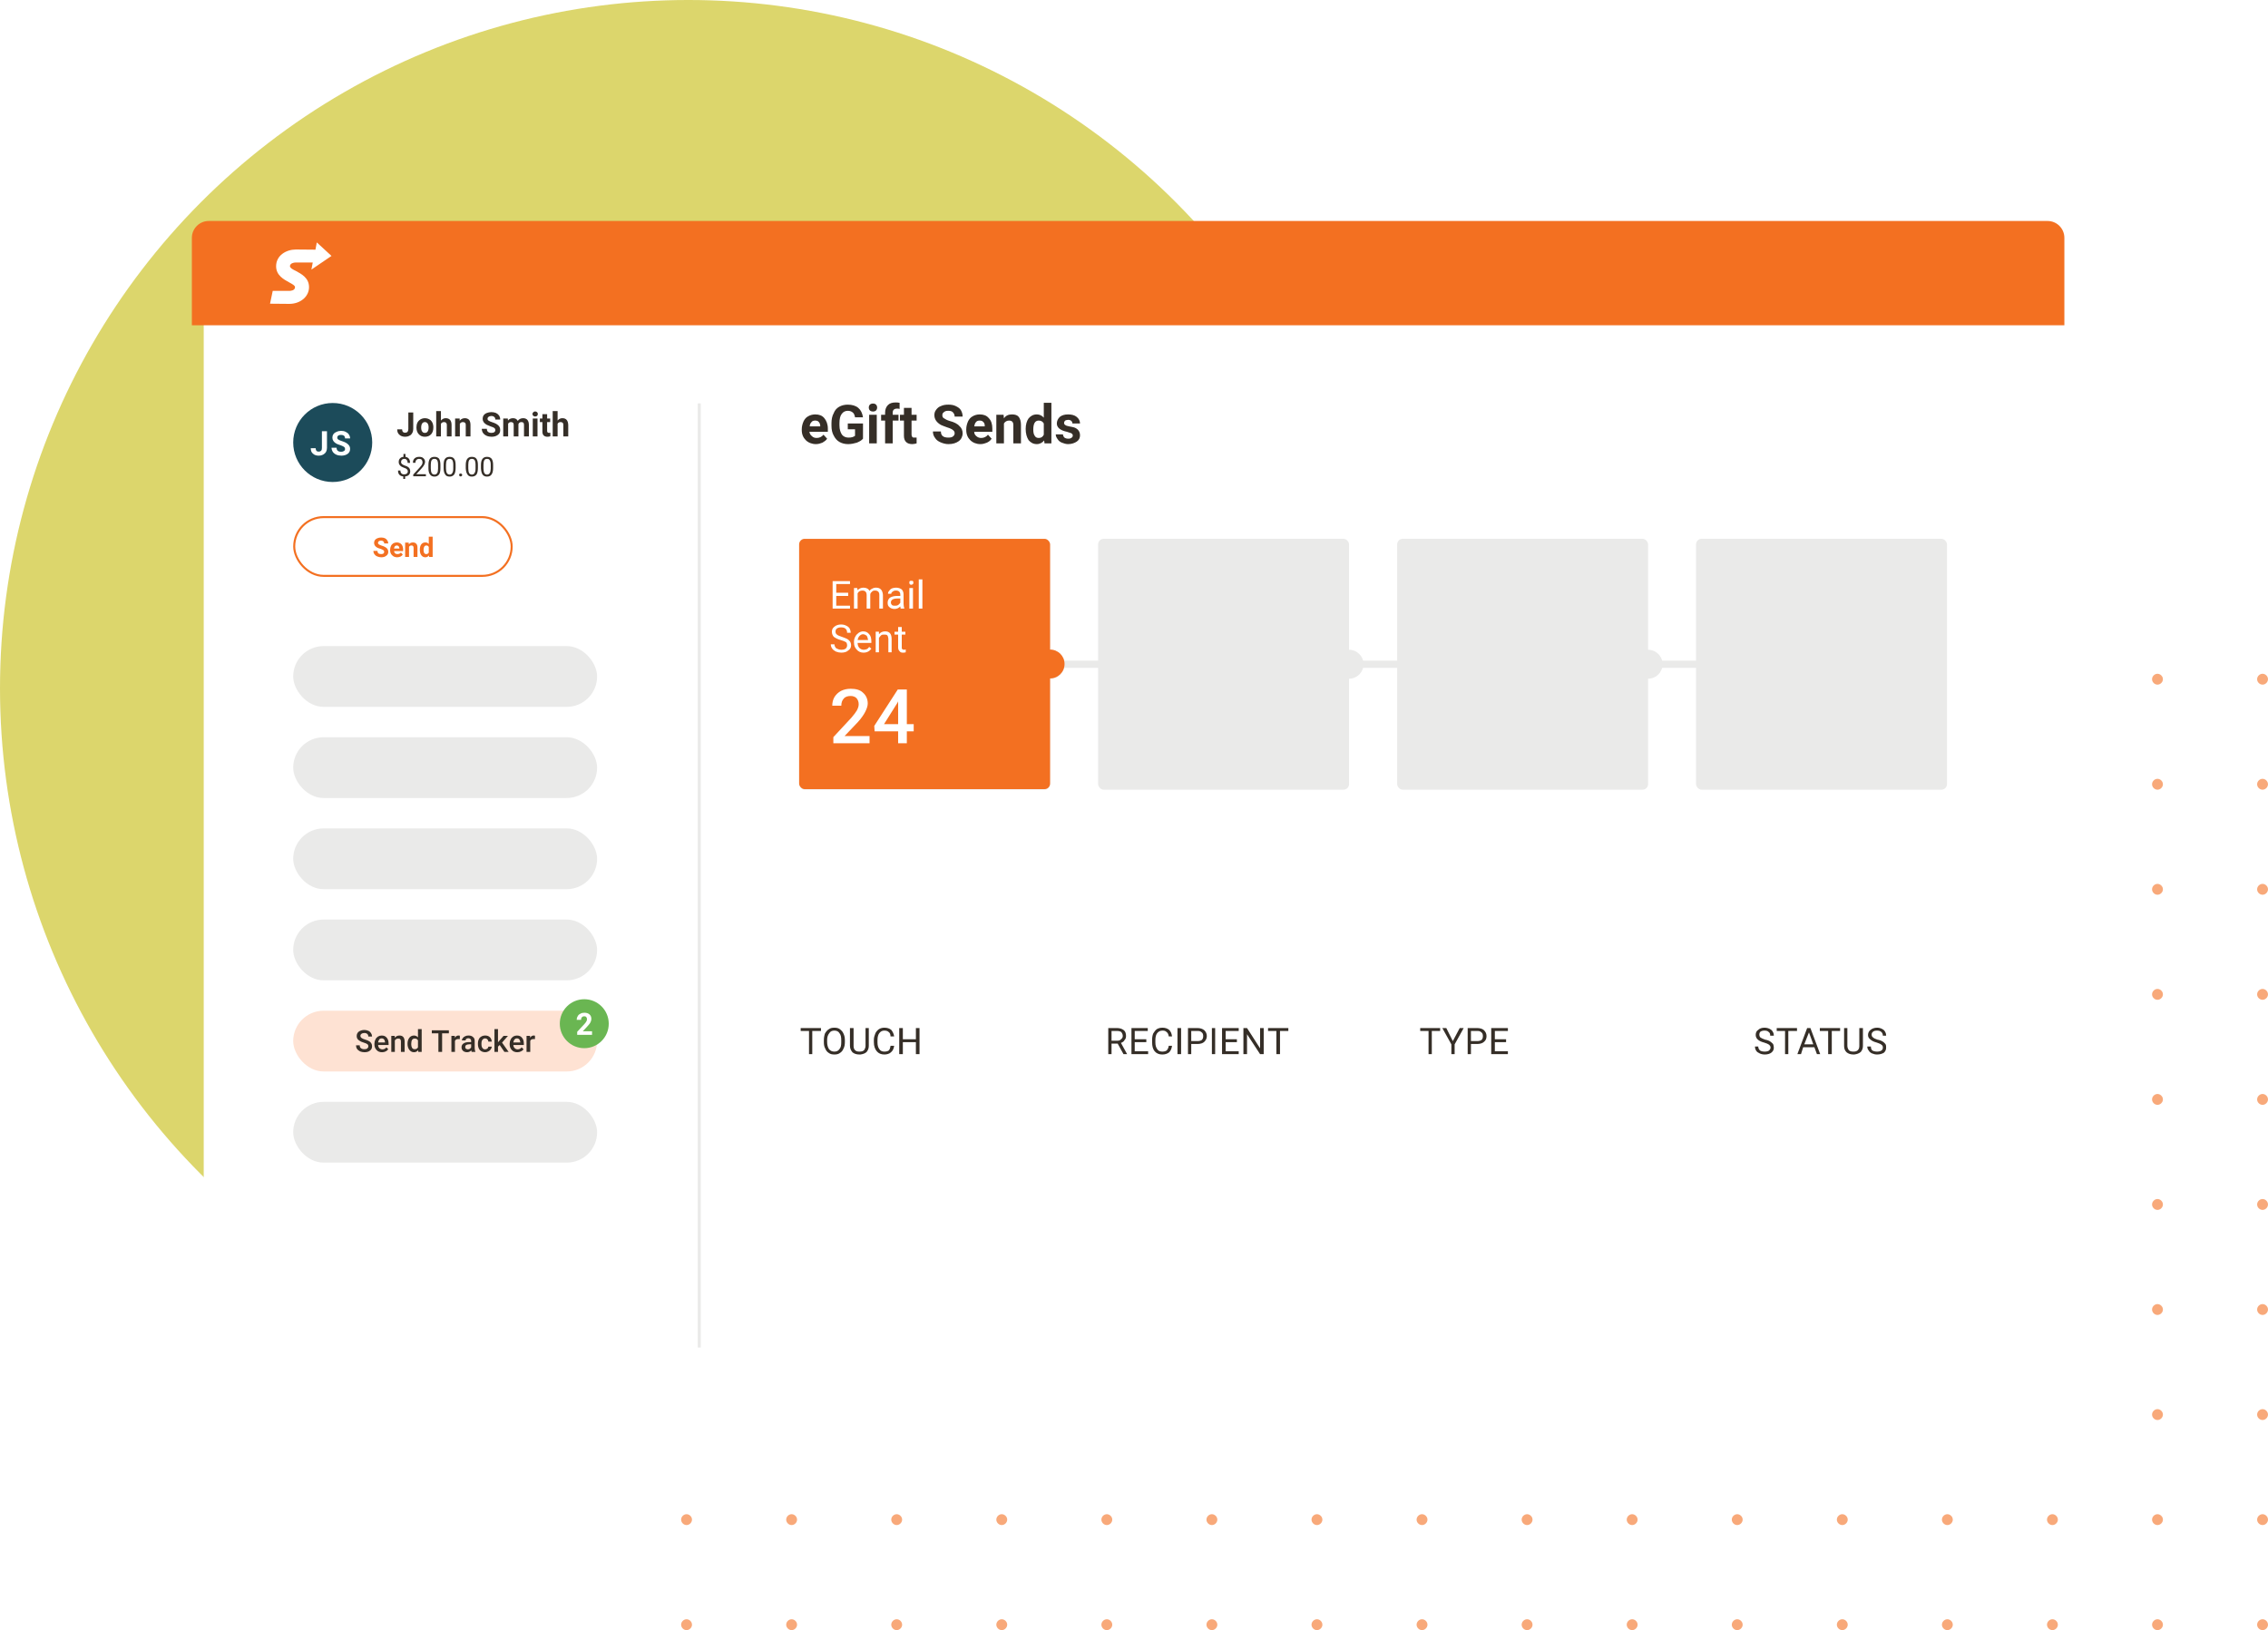 <svg xmlns="http://www.w3.org/2000/svg" xmlns:xlink="http://www.w3.org/1999/xlink" viewBox="0 0 626 450"><style>
@keyframes a0_o { 0% { opacity: 0; } 4.762% { opacity: 1; } 19.048% { opacity: 1; } 23.81% { opacity: 0; } 28.571% { opacity: 1; } 42.857% { opacity: 1; } 47.619% { opacity: 0; } 52.381% { opacity: 1; } 66.667% { opacity: 1; } 71.429% { opacity: 0; } 76.19% { opacity: 1; } 90.476% { opacity: 1; } 95.238% { opacity: 0; } 100% { opacity: 0; } }
@keyframes a1_o { 0% { opacity: 0; } 4.762% { opacity: 1; } 19.048% { opacity: 1; } 23.81% { opacity: 0; } 100% { opacity: 0; } }
@keyframes a2_o { 0% { opacity: 0; } 23.81% { opacity: 0; } 28.571% { opacity: 1; } 42.857% { opacity: 1; } 47.619% { opacity: 0; } 100% { opacity: 0; } }
@keyframes a3_o { 0% { opacity: 0; } 47.619% { opacity: 0; } 52.381% { opacity: 1; } 66.667% { opacity: 1; } 71.429% { opacity: 0; } 100% { opacity: 0; } }
@keyframes a4_o { 0% { opacity: 0; } 71.429% { opacity: 0; } 76.19% { opacity: 1; } 90.476% { opacity: 1; } 95.238% { opacity: 0; } 100% { opacity: 0; } }
@keyframes a5_t { 0% { transform: translate(442.3px,183.3px) scale(1,1); } 66.667% { transform: translate(442.3px,183.3px) scale(1,1); } 71.428% { transform: translate(456.1px,183.3px) scale(1,1); } 100% { transform: translate(456.1px,183.3px) scale(1,1); } }
@keyframes a5_o { 0% { opacity: 0; animation-timing-function: steps(1); } 66.667% { opacity: 1; } 71.429% { opacity: 1; } 76.19% { opacity: 0; } 100% { opacity: 0; } }
@keyframes a6_t { 0% { transform: translate(360.2px,183.3px) scale(1,1); } 42.857% { transform: translate(360.2px,183.3px) scale(1,1); } 47.619% { transform: translate(374px,183.3px) scale(1,1); } 100% { transform: translate(374px,183.3px) scale(1,1); } }
@keyframes a6_o { 0% { opacity: 0; animation-timing-function: steps(1); } 42.857% { opacity: 1; } 47.619% { opacity: 1; } 52.381% { opacity: 0; } 100% { opacity: 0; } }
@keyframes a7_t { 0% { transform: translate(278.5px,183.3px) scale(1,1); } 19.048% { transform: translate(278.5px,183.3px) scale(1,1); } 23.809% { transform: translate(290.5px,183.3px) scale(1,1); } 100% { transform: translate(290.5px,183.3px) scale(1,1); } }
@keyframes a7_o { 0% { opacity: 0; animation-timing-function: steps(1); } 19.048% { opacity: 1; } 23.81% { opacity: 1; } 28.571% { opacity: 0; } 100% { opacity: 0; } }
@keyframes a8_t { 0% { transform: translate(503px,183.3px) scale(1,1) translate(-34.7px,-34.7px); } 71.428% { transform: translate(503px,183.3px) scale(1,1) translate(-34.7px,-34.7px); } 76.19% { transform: translate(503px,183.3px) scale(1.2,1.2) translate(-34.7px,-34.7px); } 85.714% { transform: translate(503px,183.3px) scale(1.2,1.2) translate(-34.7px,-34.7px); } 90.476% { transform: translate(503px,183.3px) scale(1,1) translate(-34.7px,-34.7px); } 100% { transform: translate(503px,183.3px) scale(1,1) translate(-34.7px,-34.7px); } }
@keyframes a8_o { 0% { opacity: 0; } 71.429% { opacity: 0; } 76.19% { opacity: 1; } 95.238% { opacity: 1; } 100% { opacity: 0; } }
@keyframes a9_t { 0% { transform: translate(422.4px,183.3px) scale(1,1) translate(-36.7px,-34.7px); } 47.619% { transform: translate(422.4px,183.3px) scale(1,1) translate(-36.7px,-34.7px); } 52.381% { transform: translate(422.4px,183.3px) scale(1.2,1.2) translate(-36.7px,-34.7px); } 61.905% { transform: translate(422.4px,183.3px) scale(1.2,1.2) translate(-36.7px,-34.7px); } 66.667% { transform: translate(422.4px,183.3px) scale(1,1) translate(-36.7px,-34.7px); } 100% { transform: translate(422.4px,183.3px) scale(1,1) translate(-36.7px,-34.7px); } }
@keyframes a9_o { 0% { opacity: 0; } 47.619% { opacity: 0; } 52.381% { opacity: 1; } 71.429% { opacity: 1; } 76.19% { opacity: 0; } 100% { opacity: 0; } }
@keyframes a10_t { 0% { transform: translate(339.8px,183.3px) scale(1,1) translate(-36.7px,-34.7px); } 23.809% { transform: translate(339.8px,183.3px) scale(1,1) translate(-36.7px,-34.7px); } 28.571% { transform: translate(339.8px,183.3px) scale(1.2,1.2) translate(-36.7px,-34.7px); } 38.095% { transform: translate(339.8px,183.3px) scale(1.2,1.2) translate(-36.7px,-34.7px); } 42.857% { transform: translate(339.8px,183.3px) scale(1,1) translate(-36.7px,-34.7px); } 100% { transform: translate(339.8px,183.3px) scale(1,1) translate(-36.7px,-34.7px); } }
@keyframes a10_o { 0% { opacity: 0; } 23.81% { opacity: 0; } 28.571% { opacity: 1; } 47.619% { opacity: 1; } 52.381% { opacity: 0; } 100% { opacity: 0; } }
@keyframes a11_t { 0% { transform: translate(257.2px,183.3px) scale(1,1) translate(-36.6px,-34.6px); } 4.762% { transform: translate(257.2px,183.3px) scale(1.2,1.2) translate(-36.6px,-34.6px); } 14.286% { transform: translate(257.2px,183.3px) scale(1.2,1.2) translate(-36.6px,-34.6px); } 19.048% { transform: translate(257.2px,183.3px) scale(1,1) translate(-36.6px,-34.6px); } 100% { transform: translate(257.2px,183.3px) scale(1,1) translate(-36.6px,-34.6px); } }
@keyframes a11_o { 0% { opacity: 0; } 4.762% { opacity: 1; } 23.81% { opacity: 1; } 28.571% { opacity: 0; } 100% { opacity: 0; } }
</style><defs><symbol id="Symbol-5" preserveAspectRatio="none" width="73.3" height="69.1" viewBox="0 0 73.3 69.1" overflow="visible"><g fill="#eaeae9" fill-rule="evenodd" transform="translate(36.6,34.6) scale(.444,.443) translate(-82.5,-78)"><rect width="156" height="156" rx="3.5" fill="#f37021"/><ellipse rx="4" ry="4" fill="#f37021" transform="translate(156,78) scale(2.25,2.25)"/><g transform="translate(53.9,77) scale(2.25,2.25) translate(-15.6,-28.1)"><path fill="#fff" d="M5.2 9.7h-3.3v2.7h3.8v.8h-4.8v-7.6h4.8v.8h-3.8v2.4h3.3Zm2.5-2.2l.1 .6c.4-0.4 .9-0.7 1.6-0.7c.8 0 1.4 .3 1.7 .9c.1-0.2 .4-0.5 .7-0.6c.3-0.2 .7-0.3 1.1-0.3c1.2 0 1.8 .7 1.9 2v3.8h-1v-3.8c0-0.4-0.1-0.7-0.3-0.9c-0.2-0.2-0.5-0.3-0.9-0.3c-0.4 0-0.7 .1-0.9 .4c-0.3 .2-0.4 .5-0.4 .8v3.8h-1v-3.7c0-0.9-0.4-1.3-1.2-1.3c-0.6 0-1.1 .3-1.3 .8v4.2h-1v-5.7Zm12 5.7c0-0.1-0.1-0.3-0.1-0.6c-0.5 .5-1 .7-1.6 .7c-0.6 0-1.1-0.2-1.4-0.5c-0.4-0.3-0.5-0.7-0.5-1.2c0-0.6 .2-1 .6-1.4c.5-0.3 1.1-0.5 1.9-0.5h1v-0.4c0-0.3-0.1-0.6-0.3-0.8c-0.2-0.2-0.5-0.3-0.9-0.3c-0.4 0-0.7 .1-0.9 .3c-0.2 .1-0.4 .3-0.4 .6h-0.9c0-0.3 .1-0.6 .3-0.8c.2-0.3 .4-0.5 .8-0.7c.3-0.1 .7-0.2 1.1-0.2c.7 0 1.2 .2 1.6 .5c.3 .3 .5 .8 .5 1.4v2.6c0 .5 .1 .9 .2 1.2v.1Zm-1.6-0.8c.3 0 .6 0 .9-0.2c.2-0.1 .4-0.4 .6-0.6v-1.2h-0.8c-1.2 0-1.8 .4-1.8 1.1c0 .3 .1 .5 .3 .7c.2 .2 .5 .2 .8 .2Zm5 .8h-1v-5.7h1Zm-1-7.2c0-0.1 0-0.3 .1-0.4c.1-0.1 .2-0.1 .4-0.1c.2 0 .4 0 .5 .1c.1 .1 .1 .3 .1 .4c0 .2 0 .3-0.1 .4c-0.1 .1-0.3 .2-0.5 .2c-0.2 0-0.3-0.1-0.4-0.2c-0.1-0.1-0.1-0.2-0.1-0.4Zm3.6 7.2h-1v-8.1h1Zm-22.6 8.7c-0.8-0.2-1.5-0.6-1.9-0.9c-0.3-0.4-0.5-0.8-0.5-1.4c0-0.6 .2-1 .7-1.4c.5-0.4 1.1-0.6 1.8-0.6c.6 0 1 .1 1.4 .3c.5 .2 .8 .5 1 .8c.2 .4 .3 .8 .3 1.2h-1c0-0.5-0.1-0.8-0.4-1.1c-0.3-0.3-0.7-0.4-1.3-0.4c-0.4 0-0.8 .1-1.1 .3c-0.3 .2-0.4 .5-0.4 .9c0 .3 .1 .6 .4 .8c.2 .2 .7 .4 1.3 .6c.6 .2 1.1 .4 1.5 .6c.4 .2 .6 .5 .8 .7c.2 .3 .3 .7 .3 1.1c0 .6-0.3 1.1-0.8 1.4c-0.4 .4-1.1 .6-1.9 .6c-0.5 0-1-0.1-1.5-0.3c-0.4-0.2-0.8-0.5-1-0.8c-0.3-0.4-0.4-0.8-0.4-1.2h1c0 .4 .2 .8 .5 1.1c.4 .2 .8 .4 1.4 .4c.5 0 .9-0.1 1.2-0.3c.3-0.3 .4-0.6 .4-0.9c0-0.4-0.1-0.7-0.3-0.9c-0.3-0.2-0.8-0.4-1.5-0.6Zm6.3 3.5c-0.7 0-1.4-0.3-1.8-0.8c-0.5-0.5-0.8-1.1-0.8-2v-0.2c0-0.5 .1-1 .4-1.5c.2-0.4 .5-0.7 .9-1c.3-0.2 .8-0.4 1.2-0.4c.8 0 1.3 .3 1.7 .8c.4 .4 .6 1.1 .6 2v.4h-3.8c0 .6 .2 1.1 .5 1.4c.3 .3 .7 .5 1.2 .5c.3 0 .6-0.1 .9-0.2c.2-0.1 .4-0.3 .6-0.6l.6 .5c-0.5 .7-1.2 1.1-2.2 1.1Zm-0.1-5.1c-0.4 0-0.7 .2-1 .5c-0.2 .2-0.4 .6-0.5 1.1h2.9c-0.1-0.5-0.2-0.9-0.4-1.2c-0.3-0.2-0.6-0.4-1-0.4Zm4.4-0.7v.7c.4-0.5 1-0.8 1.7-0.8c1.2 0 1.8 .7 1.8 2.1v3.7h-0.9v-3.8c-0.1-0.4-0.1-0.7-0.3-0.9c-0.2-0.2-0.5-0.2-0.9-0.2c-0.3 0-0.6 0-0.8 .2c-0.2 .2-0.4 .4-0.6 .7v4h-0.9v-5.7Zm6.3-1.3v1.3h1v.8h-1v3.5c0 .2 0 .4 .1 .5c.1 .1 .3 .2 .5 .2c.1 0 .3 0 .5-0.1v.8c-0.3 .1-0.5 .1-0.8 .1c-0.4 0-0.7-0.1-0.9-0.4c-0.3-0.3-0.4-0.6-0.4-1.1v-3.5h-1v-0.8h1v-1.3Z"/><path fill="#fff" d="M11.1 50.5h-10v-1.7l5-5.4c.7-0.8 1.2-1.5 1.5-2c.3-0.6 .5-1.1 .5-1.7c0-0.7-0.2-1.2-0.6-1.7c-0.4-0.4-1-0.6-1.6-0.6c-0.8 0-1.5 .2-1.9 .7c-0.5 .5-0.7 1.2-0.7 2h-2.5c0-0.9 .2-1.7 .6-2.4c.5-0.8 1.1-1.3 1.8-1.7c.8-0.4 1.7-0.6 2.7-0.6c1.4 0 2.6 .3 3.4 1.1c.8 .7 1.3 1.7 1.3 3c0 .7-0.3 1.5-0.7 2.3c-0.4 .8-1.1 1.8-2 2.8l-3.7 3.9h6.9Zm10.3-5.3h1.9v2h-1.9v3.3h-2.4v-3.3h-6.5l-0.1-1.5l6.5-10.1h2.5Zm-6.3 0h3.9v-6.3l-0.2 .4Z"/></g></g></symbol><symbol id="Symbol-3" preserveAspectRatio="none" width="517.2" height="335" viewBox="0 0 517.2 335" overflow="visible"><g transform="translate(258.6,167.5) translate(-258.6,-167.5)"><rect fill="#fff" width="1110" height="719" rx="10" fill-rule="evenodd" filter="url(#Filter-0)" transform="translate(258.6,167.5) scale(.466,.466) translate(-555,-359.5)"/><path stroke="#eaeae9" stroke-width="1.8" stroke-linecap="square" d="M21.5 388h557.5" fill="none" transform="translate(140,180.8) rotate(90) scale(.466,.466) translate(-300.5,-388)"/><g fill="none" fill-rule="evenodd" transform="translate(71.5,155.1) scale(.466,.466) translate(-93.5,-225)"><g transform="translate(0,144)"><rect y="270" fill="#eaeae9" width="180" height="36" rx="18"/><rect y="216" fill="#fee2d3" width="180" height="36" rx="18"/><rect y="162" fill="#eaeae9" width="180" height="36" rx="18"/><rect y="108" fill="#eaeae9" width="180" height="36" rx="18"/><rect y="54" fill="#eaeae9" width="180" height="36" rx="18"/><rect fill="#eaeae9" width="180" height="36" rx="18"/><path d="M42.2 240.6c1.4 0 2.5-0.3 3.3-1c.8-0.6 1.2-1.4 1.2-2.5c0-0.7-0.1-1.2-0.4-1.7c-0.3-0.5-0.7-1-1.3-1.3c-0.6-0.4-1.4-0.7-2.4-1c-1-0.3-1.7-0.6-2.2-1c-0.4-0.3-0.6-0.7-0.6-1.1c0-0.6 .2-1 .6-1.3c.4-0.3 1-0.5 1.7-0.5c.8 0 1.4 .2 1.8 .6c.4 .3 .6 .9 .6 1.5h2.2c0-0.7-0.2-1.4-0.6-2c-0.4-0.6-0.9-1.1-1.6-1.4c-0.7-0.3-1.5-0.5-2.4-0.5c-1.3 0-2.4 .4-3.3 1c-0.8 .7-1.2 1.5-1.2 2.6c0 1.2 .5 2.1 1.7 2.8c.6 .4 1.4 .8 2.5 1.1c1 .3 1.7 .6 2.1 .9c.4 .3 .6 .7 .6 1.3c0 .5-0.2 .9-0.6 1.2c-0.4 .4-1 .5-1.7 .5c-0.9 0-1.6-0.2-2.1-0.6c-0.5-0.4-0.7-0.9-0.7-1.7h-2.2c0 .8 .2 1.5 .6 2.1c.4 .6 1 1.1 1.8 1.5c.8 .3 1.6 .5 2.6 .5Zm10.5 0c.8 0 1.5-0.2 2.1-0.5c.6-0.3 1.1-0.7 1.5-1.3l-1.1-1.1c-0.6 .8-1.4 1.2-2.4 1.2c-0.7 0-1.3-0.3-1.8-0.7c-0.4-0.5-0.7-1.1-0.7-1.9h6.2v-0.8c0-1.6-0.4-2.7-1.1-3.5c-0.7-0.9-1.7-1.3-3-1.3c-0.8 0-1.5 .2-2.2 .6c-0.7 .5-1.2 1-1.5 1.8c-0.4 .7-0.6 1.6-0.6 2.5v.3c0 1.4 .4 2.5 1.3 3.4c.8 .9 1.9 1.3 3.3 1.3Zm1.7-5.8h-4.1c.1-0.8 .3-1.3 .7-1.8c.3-0.4 .8-0.6 1.4-0.6c.6 0 1.1 .2 1.4 .6c.3 .3 .5 .9 .6 1.6v.2Zm5.8 5.6v-6.8c.5-0.7 1.1-1.1 2-1.1c.6 0 1 .1 1.2 .4c.3 .3 .4 .7 .4 1.3v6.2h2.2v-6.3c-0.1-2.3-1.1-3.4-3.1-3.4c-1.1 0-2 .4-2.7 1.3l-0.1-1.1h-2v9.5h2.1Zm11.3 .2c1 0 1.9-0.4 2.5-1.2l.1 1h2v-13.5h-2.2v4.9c-0.6-0.7-1.4-1.1-2.4-1.1c-1.1 0-2.1 .5-2.7 1.3c-0.7 .9-1.1 2.1-1.1 3.6c0 1.5 .4 2.7 1.1 3.6c.7 .9 1.6 1.4 2.7 1.4Zm.5-1.8c-0.7 0-1.2-0.2-1.6-0.8c-0.3-0.5-0.5-1.3-0.5-2.2c0-1.1 .2-2 .5-2.5c.4-0.6 .9-0.8 1.6-0.8c.9 0 1.5 .3 1.9 1.1v4.1c-0.4 .7-1 1.1-1.9 1.1Zm16.2 1.6v-11h4v-1.8h-10.1v1.8h3.9v11h2.2Zm7.6 0v-6.5c.4-0.8 1-1.1 2-1.1c.3 0 .6 0 .9 0v-2c-0.2 0-0.5-0.1-0.8-0.1c-0.9 0-1.6 .4-2.1 1.3l-0.1-1.1h-2v9.5h2.1Zm7.2 .2c1 0 1.8-0.4 2.5-1.1c0 .4 .1 .7 .2 .9h2.2v-0.1c-0.2-0.6-0.4-1.2-0.4-2.1v-4.3c0-1-0.3-1.8-1-2.3c-0.6-0.6-1.5-0.9-2.6-0.9c-0.8 0-1.4 .1-2 .4c-0.6 .3-1.1 .6-1.4 1.1c-0.4 .4-0.6 .9-0.6 1.4h2.2c0-0.3 .1-0.7 .4-0.9c.3-0.2 .7-0.4 1.2-0.4c.6 0 1 .2 1.3 .5c.3 .3 .4 .7 .4 1.2v.6h-1.3c-1.4 0-2.5 .3-3.2 .8c-0.8 .5-1.2 1.3-1.2 2.3c0 .8 .3 1.5 .9 2.1c.6 .5 1.4 .8 2.4 .8Zm.4-1.7c-0.5 0-0.8-0.2-1.1-0.4c-0.3-0.2-0.4-0.6-0.4-1c0-0.5 .2-0.9 .6-1.2c.4-0.2 1-0.4 1.8-0.4h1.1v1.8c-0.2 .4-0.5 .6-0.8 .9c-0.4 .2-0.8 .3-1.2 .3Zm10.3 1.7c.7 0 1.3-0.2 1.9-0.5c.6-0.3 1.1-0.7 1.4-1.2c.4-0.5 .6-1.1 .6-1.6h-2c-0.1 .4-0.2 .8-0.6 1.1c-0.3 .3-0.8 .5-1.3 .5c-0.7 0-1.3-0.3-1.6-0.8c-0.4-0.5-0.6-1.3-0.6-2.3v-0.3c0-1.1 .2-1.8 .6-2.3c.4-0.5 .9-0.8 1.6-0.8c.5 0 1 .2 1.3 .6c.4 .3 .5 .8 .6 1.3h2c-0.1-1.1-0.4-1.9-1.1-2.6c-0.7-0.7-1.7-1-2.8-1c-1.3 0-2.4 .5-3.2 1.3c-0.7 .9-1.1 2-1.1 3.5v.2c0 1.5 .4 2.7 1.1 3.6c.8 .8 1.9 1.3 3.2 1.3Zm7.6-0.2v-3.1l1-1l2.8 4.1h2.5l-3.9-5.5l3.5-4h-2.6l-2.6 3l-0.7 .8v-7.8h-2.1v13.5h2.1Zm11.5 .2c.8 0 1.5-0.2 2.1-0.5c.7-0.3 1.2-0.7 1.5-1.3l-1.1-1.1c-0.6 .8-1.4 1.2-2.4 1.2c-0.7 0-1.3-0.3-1.7-0.7c-0.5-0.5-0.8-1.1-0.8-1.9h6.2v-0.8c0-1.6-0.4-2.7-1.1-3.5c-0.7-0.9-1.7-1.3-3-1.3c-0.8 0-1.5 .2-2.2 .6c-0.6 .5-1.2 1-1.5 1.8c-0.4 .7-0.6 1.6-0.6 2.5v.3c0 1.4 .4 2.5 1.3 3.4c.8 .9 1.9 1.3 3.3 1.3Zm1.7-5.8h-4.1c.1-0.8 .3-1.3 .7-1.8c.4-0.4 .8-0.6 1.4-0.6c.6 0 1.1 .2 1.4 .6c.3 .3 .5 .9 .6 1.6v.2Zm5.9 5.6v-6.5c.3-0.8 1-1.1 2-1.1c.3 0 .6 0 .8 0v-2c-0.2 0-0.4-0.1-0.7-0.1c-0.9 0-1.6 .4-2.2 1.3v-1.1h-2.1v9.5h2.2Z" fill="#352e27" fill-rule="nonzero"/></g><g transform="translate(157.9,353.2)"><ellipse cx="14.5" cy="14.5" fill="#6ab652" rx="14.5" ry="14.5"/><path d="M19.1 21.1v-2.1h-5.5l2.9-3.1c.8-0.9 1.4-1.6 1.7-2.3c.3-0.6 .5-1.3 .5-1.9c0-1.2-0.4-2.1-1.1-2.7c-0.8-0.7-1.8-1-3.1-1c-0.9 0-1.7 .2-2.3 .6c-0.7 .3-1.3 .8-1.6 1.5c-0.4 .6-0.6 1.4-0.6 2.1h2.6c0-0.6 .1-1.1 .5-1.5c.3-0.4 .8-0.6 1.3-0.6c.6 0 1 .1 1.3 .5c.3 .3 .4 .7 .4 1.3c0 .4-0.1 .9-0.4 1.3c-0.3 .5-0.7 1.1-1.3 1.7l-4.1 4.4v1.8h8.8Z" fill="#fff" fill-rule="nonzero"/></g><g transform="translate(0,67)"><rect x=".6" y=".6" stroke="#f37021" stroke-width="1.2" width="128.8" height="34.8" rx="17.4"/><path d="M52.1 24.4c1.3 0 2.3-0.3 3-0.9c.8-0.5 1.2-1.3 1.2-2.3c0-0.9-0.3-1.6-0.9-2.2c-0.7-0.6-1.6-1.1-3-1.5c-0.7-0.2-1.2-0.5-1.6-0.7c-0.4-0.3-0.6-0.6-0.6-0.9c0-0.4 .2-0.8 .5-1c.3-0.2 .8-0.4 1.3-0.4c.6 0 1.1 .2 1.4 .5c.4 .3 .5 .7 .5 1.2h2.4c0-0.7-0.2-1.3-0.6-1.8c-0.3-0.6-0.8-1-1.4-1.3c-0.7-0.3-1.4-0.4-2.2-0.4c-0.8 0-1.5 .1-2.2 .4c-0.6 .2-1.1 .6-1.5 1.1c-0.3 .5-0.5 1-0.5 1.6c0 1.2 .6 2.2 1.9 2.9c.5 .2 1.1 .5 2 .7c.8 .3 1.3 .6 1.6 .8c.4 .2 .5 .6 .5 1c0 .4-0.1 .7-0.5 1c-0.3 .2-0.7 .3-1.3 .3c-1.5 0-2.2-0.6-2.2-1.9h-2.4c0 .8 .2 1.4 .6 2c.4 .5 .9 1 1.7 1.3c.7 .3 1.5 .5 2.3 .5Zm9.5 0c.7 0 1.3-0.2 1.9-0.4c.6-0.3 1.1-0.7 1.4-1.2l-1.1-1.2c-0.5 .6-1.2 .9-2.1 .9c-0.5 0-1-0.1-1.4-0.5c-0.3-0.3-0.5-0.7-0.6-1.3h5.4v-0.9c0-1.4-0.4-2.4-1-3.1c-0.7-0.7-1.6-1.1-2.8-1.1c-0.7 0-1.4 .2-2 .5c-0.6 .4-1.1 .9-1.4 1.6c-0.3 .6-0.5 1.4-0.5 2.3v.2c0 1.2 .4 2.3 1.2 3c.7 .8 1.8 1.2 3 1.2Zm1.3-5.2h-3.2c.1-0.6 .3-1 .5-1.3c.3-0.3 .7-0.5 1.1-0.5c.5 0 .9 .2 1.1 .4c.3 .3 .4 .7 .5 1.2v.2Zm5.7 5v-6c.3-0.5 .8-0.8 1.4-0.8c.5 0 .8 .1 1 .4c.2 .2 .3 .5 .3 1v5.4h2.3v-5.5c0-1-0.2-1.8-0.7-2.3c-0.4-0.5-1.1-0.8-2-0.8c-1 0-1.8 .4-2.4 1.1l-0.1-1h-2.1v8.5h2.3Zm9.7 .2c.8 0 1.6-0.4 2.1-1.1l.1 .9h2.1v-12h-2.3v4.3c-0.5-0.6-1.2-0.9-2-0.9c-1.1 0-1.9 .4-2.5 1.2c-0.5 .7-0.8 1.8-0.8 3.1c0 1.4 .3 2.5 .9 3.3c.6 .8 1.4 1.2 2.4 1.2Zm.5-1.9c-0.5 0-0.9-0.2-1.2-0.6c-0.2-0.4-0.4-1-0.4-1.8c0-1.8 .6-2.7 1.7-2.7c.6 0 1.1 .3 1.4 .9v3.3c-0.3 .6-0.8 .9-1.5 .9Z" fill="#f37021" fill-rule="nonzero"/></g><g><g fill="#352e27" fill-rule="nonzero" transform="translate(61.2,.4)"><path d="M5.1 44.6v-1.5c1-0.1 1.7-0.4 2.2-0.9c.6-0.6 .8-1.3 .8-2.1c0-0.6-0.1-1.1-0.3-1.5c-0.2-0.4-0.5-0.8-1-1.1c-0.4-0.3-1-0.6-1.8-0.8c-0.8-0.3-1.4-0.6-1.7-0.9c-0.4-0.3-0.6-0.7-0.6-1.3c0-0.5 .2-1 .5-1.3c.4-0.3 .8-0.5 1.5-0.5c.6 0 1 .2 1.4 .7c.3 .4 .5 1 .5 1.7h1.4c0-1-0.2-1.9-0.7-2.5c-0.5-0.6-1.2-1-2-1.1v-1.7h-1.2v1.7c-0.9 .1-1.6 .4-2.1 1c-0.5 .5-0.7 1.2-0.7 2.1c0 .8 .3 1.5 .8 2c.5 .6 1.3 1 2.4 1.4c.8 .2 1.3 .5 1.7 .9c.3 .3 .5 .7 .5 1.2c0 .5-0.2 1-0.6 1.3c-0.4 .3-0.9 .5-1.6 .5c-0.7 0-1.2-0.2-1.6-0.6c-0.4-0.4-0.6-0.9-0.6-1.7h-1.4c0 1.1 .2 1.9 .8 2.5c.5 .6 1.3 .9 2.3 1v1.5h1.1Zm12.3-1.6v-1.2h-5.7l3-3.3c1.4-1.5 2.2-2.9 2.2-4c0-0.9-0.3-1.6-1-2.2c-0.6-0.6-1.4-0.8-2.5-0.8c-1.1 0-2 .3-2.7 .9c-0.7 .7-1 1.5-1 2.6h1.5c0-0.8 .2-1.3 .6-1.7c.4-0.4 .9-0.6 1.6-0.6c.6 0 1.1 .1 1.5 .5c.3 .4 .5 .9 .5 1.5c0 .4-0.1 .9-0.3 1.3c-0.2 .4-0.6 .9-1.2 1.6l-4 4.4v1h7.5Zm5.1 .2c1.2 0 2.1-0.5 2.7-1.3c.6-0.8 .8-2.1 .8-3.8v-1.8c0-1.7-0.3-2.9-0.8-3.7c-0.6-0.7-1.5-1.1-2.7-1.1c-1.3 0-2.2 .4-2.8 1.2c-0.5 .8-0.8 2-0.8 3.7v1.9c0 1.6 .3 2.8 .9 3.6c.6 .9 1.5 1.3 2.7 1.3Zm0-1.2c-0.8 0-1.3-0.3-1.7-0.9c-0.3-0.6-0.5-1.5-0.5-2.7v-2.3c0-1.2 .2-2.1 .5-2.6c.4-0.6 .9-0.8 1.7-0.8c.7 0 1.2 .2 1.6 .8c.3 .6 .5 1.4 .5 2.7v2.3c0 1.2-0.2 2.1-0.5 2.6c-0.4 .6-0.9 .9-1.6 .9Zm9 1.2c1.2 0 2.1-0.5 2.7-1.3c.5-0.8 .8-2.1 .8-3.8v-1.8c0-1.7-0.3-2.9-0.9-3.7c-0.5-0.7-1.4-1.1-2.7-1.1c-1.2 0-2.1 .4-2.7 1.2c-0.6 .8-0.8 2-0.8 3.7v1.9c0 1.6 .3 2.8 .9 3.6c.5 .9 1.4 1.3 2.7 1.3Zm0-1.2c-0.8 0-1.3-0.3-1.7-0.9c-0.3-0.6-0.5-1.5-0.5-2.7v-2.3c0-1.2 .2-2.1 .5-2.6c.4-0.6 .9-0.8 1.6-0.8c.8 0 1.3 .2 1.7 .8c.3 .6 .5 1.4 .5 2.7v2.3c0 1.2-0.2 2.1-0.6 2.6c-0.3 .6-0.8 .9-1.5 .9Zm6.5 1.1c.2 0 .5-0.1 .6-0.3c.2-0.1 .3-0.3 .3-0.6c0-0.2-0.1-0.4-0.3-0.6c-0.1-0.1-0.4-0.2-0.6-0.2c-0.3 0-0.6 .1-0.7 .2c-0.2 .2-0.2 .4-0.2 .6c0 .3 0 .5 .2 .6c.1 .2 .4 .3 .7 .3Zm6.6 .1c1.3 0 2.2-0.5 2.8-1.3c.5-0.8 .8-2.1 .8-3.8v-1.8c0-1.7-0.3-2.9-0.9-3.7c-0.5-0.7-1.4-1.1-2.7-1.1c-1.2 0-2.1 .4-2.7 1.2c-0.6 .8-0.9 2-0.9 3.7v1.9c.1 1.6 .4 2.8 1 3.6c.5 .9 1.4 1.3 2.6 1.3Zm0-1.2c-0.7 0-1.2-0.3-1.6-0.9c-0.3-0.6-0.5-1.5-0.5-2.7v-2.3c0-1.2 .2-2.1 .5-2.6c.4-0.6 .9-0.8 1.6-0.8c.8 0 1.3 .2 1.7 .8c.3 .6 .5 1.4 .5 2.7v2.3c0 1.2-0.2 2.1-0.6 2.6c-0.3 .6-0.8 .9-1.6 .9Zm9 1.2c1.3 0 2.2-0.5 2.7-1.3c.6-0.8 .9-2.1 .9-3.8v-1.8c0-1.7-0.3-2.9-0.9-3.7c-0.6-0.7-1.5-1.1-2.7-1.1c-1.2 0-2.1 .4-2.7 1.2c-0.6 .8-0.9 2-0.9 3.7v1.9c.1 1.6 .4 2.8 .9 3.6c.6 .9 1.5 1.3 2.7 1.3Zm0-1.2c-0.7 0-1.2-0.3-1.6-0.9c-0.3-0.6-0.5-1.5-0.5-2.7v-2.3c0-1.2 .2-2.1 .5-2.6c.3-0.6 .9-0.8 1.6-0.8c.8 0 1.3 .2 1.6 .8c.4 .6 .6 1.4 .6 2.7v2.3c-0.1 1.2-0.2 2.1-0.6 2.6c-0.3 .6-0.9 .9-1.6 .9Z"/><path d="M5.2 19.6c.9 0 1.7-0.2 2.4-0.6c.8-0.3 1.3-0.9 1.7-1.6c.4-0.7 .6-1.5 .6-2.4v-9.8h-2.9v9.8c0 .7-0.2 1.3-0.5 1.7c-0.3 .3-0.8 .5-1.3 .5c-0.7 0-1.1-0.1-1.4-0.5c-0.3-0.3-0.5-0.8-0.5-1.5h-2.9c0 1.4 .4 2.5 1.3 3.2c.8 .8 2 1.2 3.5 1.2Zm11.6 0c1.5 0 2.8-0.5 3.7-1.5c.9-1 1.3-2.3 1.3-3.9v-0.7c-0.1-1.5-0.6-2.7-1.5-3.6c-0.9-0.8-2.1-1.3-3.5-1.3c-1 0-1.9 .3-2.6 .7c-0.8 .5-1.4 1.1-1.8 1.9c-0.4 .8-0.6 1.8-0.6 2.8v.1c0 1.7 .5 3.1 1.4 4c.9 1 2.1 1.5 3.6 1.5Zm0-2.3c-0.7 0-1.2-0.2-1.6-0.8c-0.4-0.5-0.6-1.3-0.6-2.3c0-1.1 .2-1.9 .6-2.5c.4-0.5 .9-0.8 1.6-0.8c.7 0 1.2 .3 1.6 .8c.4 .6 .6 1.3 .6 2.3c0 1.2-0.2 2-0.6 2.5c-0.4 .6-0.9 .8-1.6 .8Zm9.5 2.1v-7.5c.4-0.6 1-1 1.8-1c.6 0 1.1 .2 1.3 .5c.3 .3 .4 .7 .4 1.3v6.7h2.8v-6.8c0-2.6-1.2-4-3.5-4c-1.1 0-2 .5-2.8 1.4v-5.6h-2.8v15h2.8Zm11.2 0v-7.5c.4-0.6 1-1 1.8-1c.6 0 1 .2 1.3 .4c.3 .3 .4 .7 .4 1.3v6.8h2.8v-6.8c0-1.3-0.3-2.3-0.8-3c-0.6-0.6-1.4-1-2.5-1c-1.3 0-2.3 .5-3.1 1.5v-1.3h-2.7v10.6h2.8Zm18.8 .2c1.6 0 2.8-0.4 3.7-1.1c1-0.7 1.4-1.6 1.4-2.8c0-1.2-0.3-2.1-1.1-2.8c-0.8-0.8-2-1.4-3.6-1.9c-1-0.3-1.6-0.6-2.1-0.9c-0.5-0.3-0.7-0.7-0.7-1.1c0-0.5 .2-0.9 .6-1.2c.4-0.3 .9-0.5 1.7-0.5c.7 0 1.3 .2 1.7 .6c.4 .3 .6 .8 .6 1.5h2.9c0-0.9-0.2-1.6-0.6-2.3c-0.5-0.7-1.1-1.2-1.9-1.6c-0.8-0.3-1.7-0.5-2.7-0.5c-1 0-1.9 .2-2.7 .5c-0.8 .3-1.5 .8-1.9 1.4c-0.4 .6-0.6 1.3-0.6 2.1c0 1.4 .8 2.6 2.4 3.5c.6 .3 1.4 .6 2.4 1c1 .3 1.7 .6 2.1 .9c.4 .3 .6 .7 .6 1.3c0 .5-0.2 .9-0.6 1.2c-0.4 .2-0.9 .4-1.6 .4c-1.9 0-2.8-0.8-2.8-2.4h-3c0 .9 .3 1.8 .7 2.4c.5 .7 1.2 1.3 2.1 1.7c.9 .4 1.9 .6 3 .6Zm9.8-0.2v-7.5c.3-0.6 .9-1 1.7-1c.6 0 1 .2 1.2 .4c.3 .3 .4 .8 .4 1.4v6.7h2.8v-7.3c.3-0.8 .9-1.2 1.8-1.2c.5 0 1 .2 1.2 .4c.2 .3 .3 .8 .3 1.4v6.7h2.9v-6.7c0-1.4-0.3-2.4-0.9-3.1c-0.5-0.6-1.4-1-2.5-1c-1.4 0-2.5 .6-3.2 1.6c-0.5-1-1.4-1.6-2.8-1.6c-1.3 0-2.3 .5-3 1.4l-0.1-1.2h-2.7v10.6h2.9Zm16-11.8c.5 0 .9-0.2 1.2-0.4c.2-0.3 .4-0.7 .4-1.1c0-0.4-0.2-0.8-0.4-1c-0.3-0.3-0.7-0.5-1.2-0.5c-0.5 0-0.9 .2-1.1 .5c-0.3 .2-0.5 .6-0.5 1c0 .4 .2 .8 .5 1.1c.3 .2 .6 .4 1.1 .4Zm1.4 11.8v-10.6h-2.8v10.6h2.8Zm5.9 .2c.6 0 1.2-0.1 1.7-0.3v-2.1c-0.2 0-0.5 .1-0.8 .1c-0.4 0-0.7-0.1-0.8-0.3c-0.2-0.2-0.3-0.4-0.3-0.8v-5.3h1.8v-2.1h-1.8v-2.6h-2.8v2.6h-1.5v2.1h1.5v5.7c0 2 1.1 3 3 3Zm6-0.2v-7.5c.3-0.6 .9-1 1.8-1c.6 0 1 .2 1.3 .5c.2 .3 .3 .7 .3 1.3v6.7h2.9v-6.8c-0.1-2.6-1.2-4-3.5-4c-1.1 0-2.1 .5-2.8 1.4v-5.6h-2.9v15h2.9Z"/></g><g><g fill="#1c4b5a"><ellipse cx="23.4" cy="23.4" rx="23.4" ry="23.4"/></g><path d="M15.2 31.2c.9 0 1.7-0.2 2.5-0.6c.7-0.4 1.3-0.9 1.7-1.6c.4-0.7 .6-1.5 .6-2.4v-9.9h-3v9.9c0 .7-0.1 1.3-0.5 1.7c-0.3 .3-0.8 .5-1.3 .5c-0.7 0-1.1-0.1-1.4-0.5c-0.3-0.3-0.5-0.8-0.5-1.5h-2.9c0 1.4 .4 2.5 1.3 3.2c.8 .8 2 1.2 3.5 1.2Zm13.3 0c1.6 0 2.8-0.4 3.8-1.1c.9-0.7 1.4-1.6 1.4-2.9c0-1.1-0.4-2-1.2-2.7c-0.8-0.8-2-1.4-3.6-1.9c-1-0.3-1.6-0.6-2.1-0.9c-0.5-0.3-0.7-0.7-0.7-1.2c0-0.5 .2-0.9 .6-1.2c.4-0.3 .9-0.4 1.7-0.4c.7 0 1.3 .2 1.7 .5c.4 .4 .6 .9 .6 1.6h3c0-0.9-0.3-1.7-0.7-2.3c-0.4-0.7-1.1-1.2-1.9-1.6c-0.8-0.4-1.7-0.6-2.7-0.6c-1 0-1.9 .2-2.7 .6c-0.8 .3-1.5 .8-1.9 1.4c-0.4 .6-0.6 1.3-0.6 2c0 1.5 .8 2.7 2.4 3.6c.6 .3 1.4 .6 2.4 .9c1 .4 1.7 .7 2.1 1c.4 .3 .6 .7 .6 1.3c0 .5-0.2 .9-0.6 1.1c-0.4 .3-0.9 .5-1.6 .5c-1.9 0-2.8-0.8-2.8-2.4h-3c0 .9 .3 1.7 .7 2.4c.5 .7 1.2 1.3 2.1 1.7c.9 .4 1.9 .6 3 .6Z" fill="#fff" fill-rule="nonzero" mask="url(#Mask-1)"/></g></g></g><g fill="none" fill-rule="evenodd" transform="translate(258.4,14.4) scale(.466,.466) translate(-554.6,-30.9)"><path d="M10 0h1089.1c5.6 0 10 4.5 10 10v51.8h-1109.1v-51.8c0-5.5 4.5-10 10-10Z" fill="#f37021"/><path d="M82.7 20.7l-8.7-8l-0.8 4.3l-11.6-0.1c-5.7 0-11.7 3.5-11.7 9.9c0 5.4 4.5 7.8 7.8 9.6c1.8 1 3.4 1.8 3.4 2.8c0 2.2-3.1 2.2-3.2 2.2h-10l-1.6 7.6l11.4 .1c6.6 0 11.7-4.3 11.7-9.9c0-5.5-4.5-7.8-7.8-9.6c-1.9-0.9-3.5-1.8-3.5-2.8c0-1.7 2.2-2.2 3.3-2.2h10.2l-0.8 4.2l11.9-8.1Z" fill="#fff" fill-rule="nonzero"/></g><path fill="#352e27" d="M172.2 61.6c-1.1 0-2.1-0.4-2.8-1.1c-0.7-0.7-1.1-1.6-1.1-2.8v-0.2c0-0.8 .2-1.5 .5-2.2c.3-0.6 .7-1.1 1.3-1.4c.5-0.3 1.2-0.5 1.9-0.5c1.1 0 1.9 .3 2.5 1c.6 .7 1 1.7 1 2.9v.9h-5.1c.1 .5 .3 .9 .7 1.2c.3 .3 .7 .5 1.3 .5c.8 0 1.4-0.3 1.9-0.9l1 1.1c-0.3 .5-0.8 .8-1.3 1.1c-0.5 .2-1.1 .4-1.8 .4Zm-0.2-6.5c-0.4 0-0.8 .1-1 .4c-0.3 .3-0.5 .7-0.5 1.2h2.9v-0.1c0-0.5-0.2-0.9-0.4-1.1c-0.2-0.3-0.6-0.4-1-0.4Zm13.2 5c-0.4 .5-1 .8-1.7 1.1c-0.7 .2-1.5 .4-2.4 .4c-0.9 0-1.7-0.2-2.4-0.6c-0.7-0.4-1.2-1-1.6-1.8c-0.4-0.7-0.6-1.6-0.6-2.7v-0.7c0-1 .2-2 .6-2.7c.3-0.8 .8-1.4 1.5-1.8c.7-0.4 1.5-0.6 2.4-0.6c1.2 0 2.2 .3 2.9 .9c.7 .6 1.1 1.4 1.3 2.6h-2.2c-0.1-0.6-0.3-1.1-0.6-1.3c-0.3-0.3-0.8-0.5-1.4-0.5c-0.7 0-1.3 .3-1.7 .9c-0.4 .5-0.6 1.4-0.6 2.5v.6c0 1.2 .3 2 .7 2.6c.4 .5 1 .8 1.8 .8c.9 0 1.4-0.2 1.8-0.5v-1.8h-2v-1.6h4.2Zm3.8 1.3h-2.1v-7.9h2.1Zm-2.2-9.9c0-0.3 .1-0.6 .3-0.8c.2-0.2 .5-0.3 .9-0.3c.3 0 .6 .1 .8 .3c.2 .2 .3 .5 .3 .8c0 .3-0.1 .6-0.3 .8c-0.2 .2-0.5 .3-0.8 .3c-0.4 0-0.7-0.1-0.9-0.3c-0.2-0.2-0.3-0.5-0.3-0.8Zm4.5 9.9v-6.3h-1.1v-1.6h1.1v-0.6c0-0.9 .3-1.6 .8-2.1c.5-0.5 1.2-0.7 2.1-0.7c.3 0 .7 0 1.1 .1v1.7c-0.2-0.1-0.4-0.1-0.7-0.1c-0.8 0-1.2 .4-1.2 1.1v.6h1.6v1.6h-1.6v6.3Zm7.3-9.8v1.9h1.4v1.6h-1.4v3.9c0 .3 .1 .5 .2 .6c.1 .2 .3 .2 .6 .2c.3 0 .5 0 .6 0v1.6c-0.4 .1-0.8 .2-1.2 .2c-1.5 0-2.3-0.8-2.3-2.3v-4.2h-1.1v-1.6h1.1v-1.9Zm11.9 7c0-0.4-0.2-0.7-0.5-0.9c-0.2-0.2-0.8-0.5-1.5-0.7c-0.8-0.3-1.4-0.5-1.8-0.7c-1.2-0.7-1.8-1.6-1.8-2.7c0-0.5 .1-1 .5-1.5c.3-0.4 .7-0.8 1.3-1c.6-0.3 1.3-0.4 2.1-0.4c.7 0 1.4 .1 2 .4c.6 .3 1.1 .6 1.4 1.1c.3 .5 .5 1.1 .5 1.8h-2.2c0-0.5-0.2-0.9-0.5-1.2c-0.3-0.3-0.7-0.4-1.3-0.4c-0.5 0-0.9 .1-1.2 .4c-0.3 .2-0.4 .5-0.4 .8c0 .4 .1 .7 .5 .9c.3 .2 .8 .5 1.5 .7c1.2 .3 2.2 .8 2.7 1.4c.6 .5 .9 1.2 .9 2c0 .9-0.4 1.7-1.1 2.2c-0.7 .5-1.6 .8-2.8 .8c-0.8 0-1.5-0.2-2.2-0.5c-0.7-0.3-1.2-0.7-1.5-1.2c-0.4-0.5-0.6-1.1-0.6-1.8h2.2c0 1.2 .7 1.7 2.1 1.7c.5 0 1-0.1 1.2-0.3c.3-0.2 .5-0.5 .5-0.9Zm7.1 3c-1.1 0-2.1-0.4-2.8-1.1c-0.7-0.7-1.1-1.6-1.1-2.8v-0.2c0-0.8 .2-1.5 .5-2.2c.3-0.6 .7-1.1 1.3-1.4c.5-0.3 1.2-0.5 1.9-0.5c1.1 0 1.9 .3 2.5 1c.7 .7 1 1.7 1 2.9v.9h-5c0 .5 .2 .9 .6 1.2c.3 .3 .8 .5 1.3 .5c.8 0 1.4-0.3 1.9-0.9l1 1.1c-0.3 .5-0.7 .8-1.3 1.1c-0.5 .2-1.1 .4-1.8 .4Zm-0.2-6.5c-0.4 0-0.8 .1-1 .4c-0.3 .3-0.4 .7-0.5 1.2h2.9v-0.1c0-0.5-0.1-0.9-0.4-1.1c-0.2-0.3-0.6-0.4-1-0.4Zm6.6-1.6l.1 1c.5-0.8 1.3-1.1 2.2-1.1c.9 0 1.5 .2 1.9 .7c.4 .5 .6 1.3 .6 2.2v5.1h-2.1v-5c0-0.5-0.1-0.8-0.3-1c-0.2-0.2-0.5-0.3-0.9-0.3c-0.6 0-1.1 .3-1.4 .8v5.5h-2.1v-7.9Zm6.1 3.9c0-1.2 .3-2.2 .8-2.9c.6-0.7 1.3-1.1 2.3-1.1c.7 0 1.4 .3 1.9 .9v-4.1h2.1v11.2h-1.9l-0.1-0.8c-0.5 .6-1.2 1-2 1c-1 0-1.7-0.4-2.3-1.1c-0.5-0.8-0.8-1.8-0.8-3.1Zm2.1 .2c0 .7 .1 1.3 .4 1.7c.2 .4 .6 .6 1.1 .6c.7 0 1.1-0.3 1.4-0.9v-3.1c-0.3-0.5-0.7-0.8-1.4-0.8c-1 0-1.5 .8-1.5 2.5Zm10.9 1.6c0-0.2-0.1-0.4-0.4-0.6c-0.2-0.1-0.7-0.2-1.2-0.4c-1.9-0.4-2.8-1.2-2.8-2.3c0-0.7 .3-1.3 .8-1.8c.6-0.5 1.4-0.7 2.3-0.7c1 0 1.8 .2 2.4 .7c.6 .5 .9 1.1 .9 1.8h-2.1c0-0.3-0.1-0.5-0.3-0.7c-0.2-0.2-0.5-0.3-0.9-0.3c-0.3 0-0.6 .1-0.8 .2c-0.2 .2-0.3 .4-0.3 .6c0 .3 .1 .5 .3 .6c.2 .2 .6 .3 1.1 .4c.6 .1 1 .2 1.4 .3c1.1 .4 1.6 1.2 1.6 2.2c0 .7-0.3 1.3-0.9 1.7c-0.6 .4-1.4 .7-2.4 .7c-0.6 0-1.2-0.2-1.7-0.4c-0.5-0.2-0.9-0.5-1.2-1c-0.3-0.4-0.5-0.8-0.5-1.3h2c0 .4 .2 .7 .4 .9c.3 .2 .6 .3 1.1 .3c.4 0 .7-0.1 .9-0.3c.2-0.1 .3-0.3 .3-0.6Z"/><path d="M434.1 230.1c.8 0 1.4-0.2 1.8-0.5c.5-0.4 .7-0.8 .7-1.4c0-0.4-0.1-0.7-0.2-1c-0.2-0.2-0.5-0.5-0.8-0.7c-0.3-0.2-0.8-0.4-1.4-0.5c-0.6-0.2-1-0.4-1.3-0.6c-0.2-0.2-0.3-0.5-0.3-0.8c0-0.3 .1-0.6 .3-0.8c.3-0.2 .7-0.3 1.1-0.3c.6 0 .9 .1 1.2 .4c.3 .2 .4 .5 .4 1h1c0-0.4-0.1-0.8-0.3-1.1c-0.2-0.4-0.5-0.6-0.9-0.8c-0.4-0.2-0.9-0.3-1.4-0.3c-0.7 0-1.3 .2-1.7 .6c-0.5 .3-0.7 .8-0.7 1.4c0 .5 .2 .9 .5 1.2c.4 .4 1 .7 1.8 .9c.7 .2 1.1 .4 1.4 .6c.2 .2 .4 .4 .4 .8c0 .3-0.2 .6-0.4 .8c-0.3 .2-0.7 .3-1.2 .3c-0.5 0-1-0.1-1.3-0.3c-0.3-0.3-0.5-0.6-0.5-1.1h-0.9c0 .4 .1 .8 .3 1.1c.2 .4 .6 .6 1 .8c.4 .2 .9 .3 1.4 .3Zm6.5-0.1v-6.4h2.4v-0.8h-5.6v.8h2.3v6.4h.9Zm3.5 0l.6-1.9h3.1l.7 1.9h.9l-2.7-7.2h-0.9l-2.7 7.2h1Zm3.4-2.7h-2.5l1.3-3.3l1.2 3.3Zm5.1 2.7v-6.4h2.3v-0.8h-5.6v.8h2.3v6.4h1Zm6 .1h.2c.8-0.1 1.3-0.3 1.8-0.7c.4-0.5 .6-1 .6-1.7v-4.9h-1v4.9c0 .5-0.1 .9-0.4 1.2c-0.3 .3-0.7 .4-1.2 .4c-0.6 0-1-0.1-1.3-0.4c-0.2-0.3-0.4-0.7-0.4-1.2v-4.9h-0.9v4.9c0 .8 .2 1.3 .7 1.8c.5 .4 1.1 .6 1.9 .6Zm6.5 0c.8 0 1.4-0.2 1.9-0.5c.4-0.4 .6-0.8 .6-1.4c0-0.4 0-0.7-0.2-1c-0.2-0.2-0.4-0.5-0.8-0.7c-0.3-0.2-0.8-0.4-1.4-0.5c-0.6-0.2-1-0.4-1.2-0.6c-0.3-0.2-0.4-0.5-0.4-0.8c0-0.3 .1-0.6 .4-0.8c.2-0.2 .6-0.3 1.1-0.3c.5 0 .9 .1 1.2 .4c.2 .2 .4 .5 .4 1h.9c0-0.4-0.1-0.8-0.3-1.1c-0.2-0.4-0.5-0.6-0.9-0.8c-0.4-0.2-0.8-0.3-1.3-0.3c-0.7 0-1.3 .2-1.8 .6c-0.4 .3-0.7 .8-0.7 1.4c0 .5 .2 .9 .6 1.2c.4 .4 1 .7 1.8 .9c.6 .2 1.1 .4 1.3 .6c.3 .2 .4 .4 .4 .8c0 .3-0.1 .6-0.4 .8c-0.3 .2-0.7 .3-1.2 .3c-0.5 0-0.9-0.1-1.3-0.3c-0.3-0.3-0.4-0.6-0.4-1.1h-1c0 .4 .1 .8 .4 1.1c.2 .4 .5 .6 .9 .8c.5 .2 .9 .3 1.4 .3Z" fill="#352e27"/><path d="M342.2 230v-6.4h2.3v-0.8h-5.5v.8h2.3v6.4h.9Zm6.3 0v-2.7l2.5-4.5h-1.1l-1.9 3.6l-1.8-3.6h-1.1l2.5 4.5v2.7h.9Zm4.5 0v-2.8h1.7c.8 0 1.5-0.2 1.9-0.6c.5-0.4 .7-0.9 .7-1.6c0-0.7-0.3-1.2-0.7-1.6c-0.4-0.4-1.1-0.6-1.9-0.6h-2.6v7.2h.9Zm1.7-3.6h-1.7v-2.8h1.8c.5 0 .8 .1 1.1 .4c.3 .2 .4 .6 .4 1c0 .5-0.1 .8-0.4 1.1c-0.3 .2-0.7 .3-1.2 .3Zm8.5 3.6v-0.8h-3.6v-2.5h3.1v-0.8h-3.1v-2.3h3.6v-0.8h-4.6v7.2h4.6Z" fill="#352e27"/><path d="M253.8 230v-2.9h1.7l1.6 2.9h1l-1.7-3.1c.5-0.2 .8-0.4 1-0.8c.3-0.3 .4-0.7 .4-1.1c0-0.7-0.2-1.3-0.6-1.6c-0.5-0.4-1.1-0.6-1.9-0.6h-2.4v7.2h.9Zm1.5-3.7h-1.5v-2.7h1.5c.5 0 .9 .1 1.2 .3c.2 .3 .4 .6 .4 1.1c0 .4-0.2 .7-0.5 .9c-0.2 .3-0.6 .4-1.1 .4Zm8.6 3.7v-0.8h-3.7v-2.5h3.2v-0.8h-3.2v-2.3h3.6v-0.8h-4.5v7.2h4.6Zm3.9 .1c.8 0 1.4-0.2 1.9-0.6c.4-0.4 .7-1 .8-1.8h-0.9c-0.1 .6-0.3 1-0.6 1.3c-0.3 .2-0.7 .3-1.2 .3c-0.6 0-1.1-0.2-1.4-0.7c-0.3-0.4-0.5-1-0.5-1.8v-0.7c0-0.9 .2-1.5 .5-1.9c.4-0.5 .9-0.7 1.5-0.7c.5 0 .8 .1 1.1 .4c.3 .2 .5 .6 .6 1.2h.9c-0.1-0.7-0.3-1.3-0.8-1.8c-0.5-0.4-1.1-0.6-1.8-0.6c-0.6 0-1.1 .1-1.6 .4c-0.4 .3-0.7 .7-1 1.2c-0.2 .5-0.3 1.1-0.3 1.7v.7c0 1.1 .2 1.9 .7 2.5c.5 .6 1.2 .9 2.1 .9Zm5.2-0.1v-7.2h-1v7.2h1Zm2.8 0v-2.8h1.7c.8 0 1.5-0.2 1.9-0.6c.4-0.4 .7-0.9 .7-1.6c0-0.7-0.3-1.2-0.7-1.6c-0.5-0.4-1.1-0.6-1.9-0.6h-2.6v7.2h.9Zm1.7-3.6h-1.7v-2.8h1.8c.5 0 .8 .1 1.1 .4c.3 .2 .4 .6 .4 1c0 .5-0.1 .8-0.4 1.1c-0.3 .2-0.7 .3-1.2 .3Zm4.9 3.6v-7.2h-0.9v7.2h.9Zm6.5 0v-0.8h-3.6v-2.5h3.1v-0.8h-3.1v-2.3h3.6v-0.8h-4.6v7.2h4.6Zm2.3 0v-5.5l3.6 5.5h1v-7.2h-1v5.6l-3.6-5.6h-1v7.2h1Zm9.1 0v-6.4h2.3v-0.8h-5.6v.8h2.3v6.4h1Z" fill="#352e27"/><path d="M171.2 230v-6.4h2.4v-0.8h-5.6v.8h2.3v6.4h.9Zm6.1 .1c.6 0 1.1-0.1 1.5-0.4c.5-0.3 .8-0.7 1-1.2c.3-0.5 .4-1.2 .4-1.9v-0.4c0-0.7-0.1-1.3-0.4-1.9c-0.2-0.5-0.6-0.9-1-1.2c-0.4-0.3-0.9-0.4-1.5-0.4c-0.6 0-1.1 .1-1.5 .4c-0.5 .3-0.8 .7-1.1 1.2c-0.2 .6-0.3 1.2-0.3 1.9v.5c0 .7 .1 1.3 .4 1.8c.2 .5 .5 .9 1 1.2c.4 .3 .9 .4 1.5 .4Zm0-0.8c-0.6 0-1.1-0.2-1.5-0.7c-0.3-0.5-0.5-1.1-0.5-2v-0.5c0-0.8 .2-1.4 .6-1.9c.3-0.5 .8-0.7 1.4-0.7c.6 0 1.1 .2 1.4 .7c.4 .5 .5 1.1 .5 2v.5c0 .8-0.1 1.5-0.5 1.9c-0.3 .5-0.8 .7-1.4 .7Zm6.9 .8h.3c.7-0.1 1.3-0.3 1.7-0.7c.4-0.5 .6-1 .6-1.7v-4.9h-0.9v4.9c0 .5-0.2 .9-0.4 1.2c-0.3 .3-0.7 .4-1.3 .4c-0.5 0-0.9-0.1-1.2-0.4c-0.3-0.3-0.4-0.7-0.4-1.2v-4.9h-1v4.9c0 .8 .3 1.3 .7 1.8c.5 .4 1.1 .6 1.9 .6Zm6.9 0c.7 0 1.4-0.2 1.8-0.6c.5-0.4 .8-1 .9-1.8h-1c-0.1 .6-0.2 1-0.5 1.3c-0.3 .2-0.7 .3-1.2 .3c-0.6 0-1.1-0.2-1.4-0.7c-0.3-0.4-0.5-1-0.5-1.8v-0.7c0-0.9 .2-1.5 .5-1.9c.4-0.5 .8-0.7 1.4-0.7c.5 0 .9 .1 1.2 .4c.3 .2 .5 .6 .5 1.2h1c-0.1-0.7-0.4-1.3-0.8-1.8c-0.5-0.4-1.1-0.6-1.9-0.6c-0.5 0-1 .1-1.5 .4c-0.4 .3-0.8 .7-1 1.2c-0.2 .5-0.4 1.1-0.4 1.7v.7c0 1.1 .3 1.9 .8 2.5c.5 .6 1.2 .9 2.1 .9Zm5.1-0.1v-3.3h3.6v3.3h1v-7.2h-1v3.1h-3.6v-3.1h-1v7.2h1Z" fill="#352e27"/></g></symbol><filter id="Filter-0" color-interpolation-filters="sRGB"><feGaussianBlur in="SourceAlpha" stdDeviation="30"/><feOffset dx="7" dy="7" result="offsetblur"/><feFlood flood-color="#000000" flood-opacity="0.1"/><feComposite in2="offsetblur" operator="in"/><feMerge><feMergeNode/><feMergeNode in="SourceGraphic"/></feMerge></filter><mask id="Mask-1" fill="#fff"><g><ellipse cx="23.4" cy="23.4" rx="23.4" ry="23.4"/></g></mask></defs><g><ellipse cx="190" cy="190" rx="190" ry="190" fill="#dcd66c"/><path d="M189.5 447c.8 0 1.5 .7 1.5 1.5c0 .8-0.7 1.5-1.5 1.5c-0.8 0-1.5-0.7-1.5-1.5c0-0.8 .7-1.5 1.5-1.5Zm58 0c.8 0 1.5 .7 1.5 1.5c0 .8-0.7 1.5-1.5 1.5c-0.8 0-1.5-0.7-1.5-1.5c0-0.8 .7-1.5 1.5-1.5Zm-29 0c.8 0 1.5 .7 1.5 1.5c0 .8-0.7 1.5-1.5 1.5c-0.8 0-1.5-0.7-1.5-1.5c0-0.8 .7-1.5 1.5-1.5Zm58 0c.8 0 1.5 .7 1.5 1.5c0 .8-0.7 1.5-1.5 1.5c-0.8 0-1.5-0.7-1.5-1.5c0-0.8 .7-1.5 1.5-1.5Zm29 0c.8 0 1.5 .7 1.5 1.5c0 .8-0.7 1.5-1.5 1.5c-0.8 0-1.5-0.7-1.5-1.5c0-0.8 .7-1.5 1.5-1.5Zm116 0c.8 0 1.5 .7 1.5 1.5c0 .8-0.7 1.5-1.5 1.5c-0.8 0-1.5-0.7-1.5-1.5c0-0.8 .7-1.5 1.5-1.5Zm-58 0c.8 0 1.5 .7 1.5 1.5c0 .8-0.7 1.5-1.5 1.5c-0.8 0-1.5-0.7-1.5-1.5c0-0.8 .7-1.5 1.5-1.5Zm116 0c.8 0 1.5 .7 1.5 1.5c0 .8-0.7 1.5-1.5 1.5c-0.8 0-1.5-0.7-1.5-1.5c0-0.8 .7-1.5 1.5-1.5Zm-145 0c.8 0 1.5 .7 1.5 1.5c0 .8-0.7 1.5-1.5 1.5c-0.8 0-1.5-0.7-1.5-1.5c0-0.8 .7-1.5 1.5-1.5Zm116 0c.8 0 1.5 .7 1.5 1.5c0 .8-0.7 1.5-1.5 1.5c-0.8 0-1.5-0.7-1.5-1.5c0-0.8 .7-1.5 1.5-1.5Zm-58 0c.8 0 1.5 .7 1.5 1.5c0 .8-0.7 1.5-1.5 1.5c-0.8 0-1.5-0.7-1.5-1.5c0-0.8 .7-1.5 1.5-1.5Zm116 0c.8 0 1.5 .7 1.5 1.5c0 .8-0.7 1.5-1.5 1.5c-0.8 0-1.5-0.7-1.5-1.5c0-0.8 .7-1.5 1.5-1.5Zm29 0c.8 0 1.5 .7 1.5 1.5c0 .8-0.7 1.5-1.5 1.5c-0.8 0-1.5-0.7-1.5-1.5c0-0.8 .7-1.5 1.5-1.5Zm58 0c.8 0 1.5 .7 1.5 1.5c0 .8-0.7 1.5-1.5 1.5c-0.8 0-1.5-0.7-1.5-1.5c0-0.8 .7-1.5 1.5-1.5Zm-29 0c.8 0 1.5 .7 1.5 1.5c0 .8-0.7 1.5-1.5 1.5c-0.8 0-1.5-0.7-1.5-1.5c0-0.8 .7-1.5 1.5-1.5Zm58 0c.8 0 1.5 .7 1.5 1.5c0 .8-0.7 1.5-1.5 1.5c-0.8 0-1.5-0.7-1.5-1.5c0-0.8 .7-1.5 1.5-1.5Zm-435-29c.8 0 1.5 .7 1.5 1.5c0 .8-0.7 1.5-1.5 1.5c-0.8 0-1.5-0.7-1.5-1.5c0-0.8 .7-1.5 1.5-1.5Zm58 0c.8 0 1.5 .7 1.5 1.5c0 .8-0.7 1.5-1.5 1.5c-0.8 0-1.5-0.7-1.5-1.5c0-0.8 .7-1.5 1.5-1.5Zm-29 0c.8 0 1.5 .7 1.5 1.5c0 .8-0.7 1.5-1.5 1.5c-0.8 0-1.5-0.7-1.5-1.5c0-0.8 .7-1.5 1.5-1.5Zm58 0c.8 0 1.5 .7 1.5 1.5c0 .8-0.7 1.5-1.5 1.5c-0.8 0-1.5-0.7-1.5-1.5c0-0.8 .7-1.5 1.5-1.5Zm29 0c.8 0 1.5 .7 1.5 1.5c0 .8-0.7 1.5-1.5 1.5c-0.8 0-1.5-0.7-1.5-1.5c0-0.8 .7-1.5 1.5-1.5Zm116 0c.8 0 1.5 .7 1.5 1.5c0 .8-0.7 1.5-1.5 1.5c-0.8 0-1.5-0.7-1.5-1.5c0-0.8 .7-1.5 1.5-1.5Zm-58 0c.8 0 1.5 .7 1.5 1.5c0 .8-0.7 1.5-1.5 1.5c-0.8 0-1.5-0.7-1.5-1.5c0-0.8 .7-1.5 1.5-1.5Zm116 0c.8 0 1.5 .7 1.5 1.5c0 .8-0.7 1.5-1.5 1.5c-0.8 0-1.5-0.7-1.5-1.5c0-0.8 .7-1.5 1.5-1.5Zm-145 0c.8 0 1.5 .7 1.5 1.5c0 .8-0.7 1.5-1.5 1.5c-0.8 0-1.5-0.7-1.5-1.5c0-0.8 .7-1.5 1.5-1.5Zm116 0c.8 0 1.5 .7 1.5 1.5c0 .8-0.7 1.5-1.5 1.5c-0.8 0-1.5-0.7-1.5-1.5c0-0.8 .7-1.5 1.5-1.5Zm-58 0c.8 0 1.5 .7 1.5 1.5c0 .8-0.7 1.5-1.5 1.5c-0.8 0-1.5-0.7-1.5-1.5c0-0.8 .7-1.5 1.5-1.5Zm116 0c.8 0 1.5 .7 1.5 1.5c0 .8-0.7 1.5-1.5 1.5c-0.8 0-1.5-0.7-1.5-1.5c0-0.8 .7-1.5 1.5-1.5Zm29 0c.8 0 1.5 .7 1.5 1.5c0 .8-0.7 1.5-1.5 1.5c-0.8 0-1.5-0.7-1.5-1.5c0-0.8 .7-1.5 1.5-1.5Zm58 0c.8 0 1.5 .7 1.5 1.5c0 .8-0.7 1.5-1.5 1.5c-0.8 0-1.5-0.7-1.5-1.5c0-0.8 .7-1.5 1.5-1.5Zm-29 0c.8 0 1.5 .7 1.5 1.5c0 .8-0.7 1.5-1.5 1.5c-0.8 0-1.5-0.7-1.5-1.5c0-0.8 .7-1.5 1.5-1.5Zm58 0c.8 0 1.5 .7 1.5 1.5c0 .8-0.7 1.5-1.5 1.5c-0.8 0-1.5-0.7-1.5-1.5c0-0.8 .7-1.5 1.5-1.5Zm-435-29c.8 0 1.5 .7 1.5 1.5c0 .8-0.7 1.5-1.5 1.5c-0.8 0-1.5-0.7-1.5-1.5c0-0.8 .7-1.5 1.5-1.5Zm58 0c.8 0 1.5 .7 1.5 1.5c0 .8-0.7 1.5-1.5 1.5c-0.8 0-1.5-0.7-1.5-1.5c0-0.8 .7-1.5 1.5-1.5Zm-29 0c.8 0 1.5 .7 1.5 1.5c0 .8-0.7 1.5-1.5 1.5c-0.8 0-1.5-0.7-1.5-1.5c0-0.8 .7-1.5 1.5-1.5Zm58 0c.8 0 1.5 .7 1.5 1.5c0 .8-0.7 1.5-1.5 1.5c-0.8 0-1.5-0.7-1.5-1.5c0-0.8 .7-1.5 1.5-1.5Zm29 0c.8 0 1.5 .7 1.5 1.5c0 .8-0.7 1.5-1.5 1.5c-0.8 0-1.5-0.7-1.5-1.5c0-0.8 .7-1.5 1.5-1.5Zm116 0c.8 0 1.5 .7 1.5 1.5c0 .8-0.7 1.5-1.5 1.5c-0.8 0-1.5-0.7-1.5-1.5c0-0.8 .7-1.5 1.5-1.5Zm-58 0c.8 0 1.5 .7 1.5 1.5c0 .8-0.7 1.5-1.5 1.5c-0.8 0-1.5-0.7-1.5-1.5c0-0.8 .7-1.5 1.5-1.5Zm116 0c.8 0 1.5 .7 1.5 1.5c0 .8-0.7 1.5-1.5 1.5c-0.8 0-1.5-0.7-1.5-1.5c0-0.8 .7-1.5 1.5-1.5Zm-145 0c.8 0 1.5 .7 1.5 1.5c0 .8-0.7 1.5-1.5 1.5c-0.8 0-1.5-0.7-1.5-1.5c0-0.8 .7-1.5 1.5-1.5Zm116 0c.8 0 1.5 .7 1.5 1.5c0 .8-0.7 1.5-1.5 1.5c-0.8 0-1.5-0.7-1.5-1.5c0-0.8 .7-1.5 1.5-1.5Zm-58 0c.8 0 1.5 .7 1.5 1.5c0 .8-0.7 1.5-1.5 1.5c-0.8 0-1.5-0.7-1.5-1.5c0-0.8 .7-1.5 1.5-1.5Zm116 0c.8 0 1.5 .7 1.5 1.5c0 .8-0.7 1.5-1.5 1.5c-0.8 0-1.5-0.7-1.5-1.5c0-0.8 .7-1.5 1.5-1.5Zm29 0c.8 0 1.5 .7 1.5 1.5c0 .8-0.7 1.5-1.5 1.5c-0.8 0-1.5-0.7-1.5-1.5c0-0.8 .7-1.5 1.5-1.5Zm58 0c.8 0 1.5 .7 1.5 1.5c0 .8-0.7 1.5-1.5 1.5c-0.8 0-1.5-0.7-1.5-1.5c0-0.8 .7-1.5 1.5-1.5Zm-29 0c.8 0 1.5 .7 1.5 1.5c0 .8-0.7 1.5-1.5 1.5c-0.8 0-1.5-0.7-1.5-1.5c0-0.8 .7-1.5 1.5-1.5Zm58 0c.8 0 1.5 .7 1.5 1.5c0 .8-0.7 1.5-1.5 1.5c-0.8 0-1.5-0.7-1.5-1.5c0-0.8 .7-1.5 1.5-1.5Zm-261-29c.8 0 1.5 .7 1.5 1.5c0 .8-0.7 1.5-1.5 1.5c-0.8 0-1.5-0.7-1.5-1.5c0-0.8 .7-1.5 1.5-1.5Zm58 0c.8 0 1.5 .7 1.5 1.5c0 .8-0.7 1.5-1.5 1.5c-0.8 0-1.5-0.7-1.5-1.5c0-0.8 .7-1.5 1.5-1.5Zm-29 0c.8 0 1.5 .7 1.5 1.5c0 .8-0.7 1.5-1.5 1.5c-0.8 0-1.5-0.7-1.5-1.5c0-0.8 .7-1.5 1.5-1.5Zm87 0c.8 0 1.5 .7 1.5 1.5c0 .8-0.7 1.5-1.5 1.5c-0.8 0-1.5-0.7-1.5-1.5c0-0.8 .7-1.5 1.5-1.5Zm29 0c.8 0 1.5 .7 1.5 1.5c0 .8-0.7 1.5-1.5 1.5c-0.8 0-1.5-0.7-1.5-1.5c0-0.8 .7-1.5 1.5-1.5Zm-319 0c.8 0 1.5 .7 1.5 1.5c0 .8-0.7 1.5-1.5 1.5c-0.8 0-1.5-0.7-1.5-1.5c0-0.8 .7-1.5 1.5-1.5Zm348 0c.8 0 1.5 .7 1.5 1.5c0 .8-0.7 1.5-1.5 1.5c-0.8 0-1.5-0.7-1.5-1.5c0-0.8 .7-1.5 1.5-1.5Zm-319 0c.8 0 1.5 .7 1.5 1.5c0 .8-0.7 1.5-1.5 1.5c-0.8 0-1.5-0.7-1.5-1.5c0-0.8 .7-1.5 1.5-1.5Zm377 0c.8 0 1.5 .7 1.5 1.5c0 .8-0.7 1.5-1.5 1.5c-0.8 0-1.5-0.7-1.5-1.5c0-0.8 .7-1.5 1.5-1.5Zm-290 0c.8 0 1.5 .7 1.5 1.5c0 .8-0.7 1.5-1.5 1.5c-0.8 0-1.5-0.7-1.5-1.5c0-0.8 .7-1.5 1.5-1.5Zm261 0c.8 0 1.5 .7 1.5 1.5c0 .8-0.7 1.5-1.5 1.5c-0.8 0-1.5-0.7-1.5-1.5c0-0.8 .7-1.5 1.5-1.5Zm-232 0c.8 0 1.5 .7 1.5 1.5c0 .8-0.7 1.5-1.5 1.5c-0.8 0-1.5-0.7-1.5-1.5c0-0.8 .7-1.5 1.5-1.5Zm290 0c.8 0 1.5 .7 1.5 1.5c0 .8-0.7 1.5-1.5 1.5c-0.8 0-1.5-0.7-1.5-1.5c0-0.8 .7-1.5 1.5-1.5Zm-348 0c.8 0 1.5 .7 1.5 1.5c0 .8-0.7 1.5-1.5 1.5c-0.8 0-1.5-0.7-1.5-1.5c0-0.8 .7-1.5 1.5-1.5Zm174 0c.8 0 1.5 .7 1.5 1.5c0 .8-0.7 1.5-1.5 1.5c-0.8 0-1.5-0.7-1.5-1.5c0-0.8 .7-1.5 1.5-1.5Zm-203 0c.8 0 1.5 .7 1.5 1.5c0 .8-0.7 1.5-1.5 1.5c-0.8 0-1.5-0.7-1.5-1.5c0-0.8 .7-1.5 1.5-1.5Zm-58-29c.8 0 1.5 .7 1.5 1.5c0 .8-0.7 1.5-1.5 1.5c-0.8 0-1.5-0.7-1.5-1.5c0-0.8 .7-1.5 1.5-1.5Zm58 0c.8 0 1.5 .7 1.5 1.5c0 .8-0.7 1.5-1.5 1.5c-0.8 0-1.5-0.7-1.5-1.5c0-0.8 .7-1.5 1.5-1.5Zm29 0c.8 0 1.5 .7 1.5 1.5c0 .8-0.7 1.5-1.5 1.5c-0.8 0-1.5-0.7-1.5-1.5c0-0.8 .7-1.5 1.5-1.5Zm145 0c.8 0 1.5 .7 1.5 1.5c0 .8-0.7 1.5-1.5 1.5c-0.8 0-1.5-0.7-1.5-1.5c0-0.8 .7-1.5 1.5-1.5Zm58 0c.8 0 1.5 .7 1.5 1.5c0 .8-0.7 1.5-1.5 1.5c-0.8 0-1.5-0.7-1.5-1.5c0-0.8 .7-1.5 1.5-1.5Zm-29 0c.8 0 1.5 .7 1.5 1.5c0 .8-0.7 1.5-1.5 1.5c-0.8 0-1.5-0.7-1.5-1.5c0-0.8 .7-1.5 1.5-1.5Zm58 0c.8 0 1.5 .7 1.5 1.5c0 .8-0.7 1.5-1.5 1.5c-0.8 0-1.5-0.7-1.5-1.5c0-0.8 .7-1.5 1.5-1.5Zm87 0c.8 0 1.5 .7 1.5 1.5c0 .8-0.7 1.5-1.5 1.5c-0.8 0-1.5-0.7-1.5-1.5c0-0.8 .7-1.5 1.5-1.5Zm29 0c.8 0 1.5 .7 1.5 1.5c0 .8-0.7 1.5-1.5 1.5c-0.8 0-1.5-0.7-1.5-1.5c0-0.8 .7-1.5 1.5-1.5Zm-290 0c.8 0 1.5 .7 1.5 1.5c0 .8-0.7 1.5-1.5 1.5c-0.8 0-1.5-0.7-1.5-1.5c0-0.8 .7-1.5 1.5-1.5Zm-116 0c.8 0 1.5 .7 1.5 1.5c0 .8-0.7 1.5-1.5 1.5c-0.8 0-1.5-0.7-1.5-1.5c0-0.8 .7-1.5 1.5-1.5Zm174 0c.8 0 1.5 .7 1.5 1.5c0 .8-0.7 1.5-1.5 1.5c-0.8 0-1.5-0.7-1.5-1.5c0-0.8 .7-1.5 1.5-1.5Zm-29 0c.8 0 1.5 .7 1.5 1.5c0 .8-0.7 1.5-1.5 1.5c-0.8 0-1.5-0.7-1.5-1.5c0-0.8 .7-1.5 1.5-1.5Zm174 0c.8 0 1.5 .7 1.5 1.5c0 .8-0.7 1.5-1.5 1.5c-0.8 0-1.5-0.7-1.5-1.5c0-0.8 .7-1.5 1.5-1.5Zm-232 0c.8 0 1.5 .7 1.5 1.5c0 .8-0.7 1.5-1.5 1.5c-0.8 0-1.5-0.7-1.5-1.5c0-0.8 .7-1.5 1.5-1.5Zm261 0c.8 0 1.5 .7 1.5 1.5c0 .8-0.7 1.5-1.5 1.5c-0.8 0-1.5-0.7-1.5-1.5c0-0.8 .7-1.5 1.5-1.5Zm0-29c.8 0 1.5 .7 1.5 1.5c0 .8-0.7 1.5-1.5 1.5c-0.8 0-1.5-0.7-1.5-1.5c0-0.8 .7-1.5 1.5-1.5Zm58 0c.8 0 1.5 .7 1.5 1.5c0 .8-0.7 1.5-1.5 1.5c-0.8 0-1.5-0.7-1.5-1.5c0-0.8 .7-1.5 1.5-1.5Zm-406 0c.8 0 1.5 .7 1.5 1.5c0 .8-0.7 1.5-1.5 1.5c-0.8 0-1.5-0.7-1.5-1.5c0-0.8 .7-1.5 1.5-1.5Zm261 0c.8 0 1.5 .7 1.5 1.5c0 .8-0.7 1.5-1.5 1.5c-0.8 0-1.5-0.7-1.5-1.5c0-0.8 .7-1.5 1.5-1.5Zm-174 0c.8 0 1.5 .7 1.5 1.5c0 .8-0.7 1.5-1.5 1.5c-0.8 0-1.5-0.7-1.5-1.5c0-0.8 .7-1.5 1.5-1.5Zm-29 0c.8 0 1.5 .7 1.5 1.5c0 .8-0.7 1.5-1.5 1.5c-0.8 0-1.5-0.7-1.5-1.5c0-0.8 .7-1.5 1.5-1.5Zm58 0c.8 0 1.5 .7 1.5 1.5c0 .8-0.7 1.5-1.5 1.5c-0.8 0-1.5-0.7-1.5-1.5c0-0.8 .7-1.5 1.5-1.5Zm116 0c.8 0 1.5 .7 1.5 1.5c0 .8-0.7 1.5-1.5 1.5c-0.8 0-1.5-0.7-1.5-1.5c0-0.8 .7-1.5 1.5-1.5Zm87 0c.8 0 1.5 .7 1.5 1.5c0 .8-0.7 1.5-1.5 1.5c-0.8 0-1.5-0.7-1.5-1.5c0-0.8 .7-1.5 1.5-1.5Zm-348 0c.8 0 1.5 .7 1.5 1.5c0 .8-0.7 1.5-1.5 1.5c-0.8 0-1.5-0.7-1.5-1.5c0-0.8 .7-1.5 1.5-1.5Zm58 0c.8 0 1.5 .7 1.5 1.5c0 .8-0.7 1.5-1.5 1.5c-0.8 0-1.5-0.7-1.5-1.5c0-0.8 .7-1.5 1.5-1.5Zm261 0c.8 0 1.5 .7 1.5 1.5c0 .8-0.7 1.5-1.5 1.5c-0.8 0-1.5-0.7-1.5-1.5c0-0.8 .7-1.5 1.5-1.5Zm-116 0c.8 0 1.5 .7 1.5 1.5c0 .8-0.7 1.5-1.5 1.5c-0.8 0-1.5-0.7-1.5-1.5c0-0.8 .7-1.5 1.5-1.5Zm29 0c.8 0 1.5 .7 1.5 1.5c0 .8-0.7 1.5-1.5 1.5c-0.8 0-1.5-0.7-1.5-1.5c0-0.8 .7-1.5 1.5-1.5Zm-58 0c.8 0 1.5 .7 1.5 1.5c0 .8-0.7 1.5-1.5 1.5c-0.8 0-1.5-0.7-1.5-1.5c0-0.8 .7-1.5 1.5-1.5Zm232 0c.8 0 1.5 .7 1.5 1.5c0 .8-0.7 1.5-1.5 1.5c-0.8 0-1.5-0.7-1.5-1.5c0-0.8 .7-1.5 1.5-1.5Zm-377-29c.8 0 1.5 .7 1.5 1.5c0 .8-0.7 1.5-1.5 1.5c-0.8 0-1.5-0.7-1.5-1.5c0-0.8 .7-1.5 1.5-1.5Zm29 0c.8 0 1.5 .7 1.5 1.5c0 .8-0.7 1.5-1.5 1.5c-0.8 0-1.5-0.7-1.5-1.5c0-0.8 .7-1.5 1.5-1.5Zm203 0c.8 0 1.5 .7 1.5 1.5c0 .8-0.7 1.5-1.5 1.5c-0.8 0-1.5-0.7-1.5-1.5c0-0.8 .7-1.5 1.5-1.5Zm-87 0c.8 0 1.5 .7 1.5 1.5c0 .8-0.7 1.5-1.5 1.5c-0.8 0-1.5-0.7-1.5-1.5c0-0.8 .7-1.5 1.5-1.5Zm58 0c.8 0 1.5 .7 1.5 1.5c0 .8-0.7 1.5-1.5 1.5c-0.8 0-1.5-0.7-1.5-1.5c0-0.8 .7-1.5 1.5-1.5Zm-29 0c.8 0 1.5 .7 1.5 1.5c0 .8-0.7 1.5-1.5 1.5c-0.8 0-1.5-0.7-1.5-1.5c0-0.8 .7-1.5 1.5-1.5Zm116 0c.8 0 1.5 .7 1.5 1.5c0 .8-0.7 1.5-1.5 1.5c-0.8 0-1.5-0.7-1.5-1.5c0-0.8 .7-1.5 1.5-1.5Zm58 0c.8 0 1.5 .7 1.5 1.5c0 .8-0.7 1.5-1.5 1.5c-0.8 0-1.5-0.7-1.5-1.5c0-0.8 .7-1.5 1.5-1.5Zm-290 0c.8 0 1.5 .7 1.5 1.5c0 .8-0.7 1.5-1.5 1.5c-0.8 0-1.5-0.7-1.5-1.5c0-0.8 .7-1.5 1.5-1.5Zm29 0c.8 0 1.5 .7 1.5 1.5c0 .8-0.7 1.5-1.5 1.5c-0.8 0-1.5-0.7-1.5-1.5c0-0.8 .7-1.5 1.5-1.5Zm290 0c.8 0 1.5 .7 1.5 1.5c0 .8-0.7 1.5-1.5 1.5c-0.8 0-1.5-0.7-1.5-1.5c0-0.8 .7-1.5 1.5-1.5Zm-58 0c.8 0 1.5 .7 1.5 1.5c0 .8-0.7 1.5-1.5 1.5c-0.8 0-1.5-0.7-1.5-1.5c0-0.8 .7-1.5 1.5-1.5Zm-58 0c.8 0 1.5 .7 1.5 1.5c0 .8-0.7 1.5-1.5 1.5c-0.8 0-1.5-0.7-1.5-1.5c0-0.8 .7-1.5 1.5-1.5Zm-145 0c.8 0 1.5 .7 1.5 1.5c0 .8-0.7 1.5-1.5 1.5c-0.8 0-1.5-0.7-1.5-1.5c0-0.8 .7-1.5 1.5-1.5Zm290 0c.8 0 1.5 .7 1.5 1.5c0 .8-0.7 1.5-1.5 1.5c-0.8 0-1.5-0.7-1.5-1.5c0-0.8 .7-1.5 1.5-1.5Zm-435 0c.8 0 1.5 .7 1.5 1.5c0 .8-0.7 1.5-1.5 1.5c-0.8 0-1.5-0.7-1.5-1.5c0-0.8 .7-1.5 1.5-1.5Zm116-29c.8 0 1.5 .7 1.5 1.5c0 .8-0.7 1.5-1.5 1.5c-0.8 0-1.5-0.7-1.5-1.5c0-0.8 .7-1.5 1.5-1.5Zm-29 0c.8 0 1.5 .7 1.5 1.5c0 .8-0.7 1.5-1.5 1.5c-0.8 0-1.5-0.7-1.5-1.5c0-0.8 .7-1.5 1.5-1.5Zm58 0c.8 0 1.5 .7 1.5 1.5c0 .8-0.7 1.5-1.5 1.5c-0.8 0-1.5-0.7-1.5-1.5c0-0.8 .7-1.5 1.5-1.5Zm116 0c.8 0 1.5 .7 1.5 1.5c0 .8-0.7 1.5-1.5 1.5c-0.8 0-1.5-0.7-1.5-1.5c0-0.8 .7-1.5 1.5-1.5Zm87 0c.8 0 1.5 .7 1.5 1.5c0 .8-0.7 1.5-1.5 1.5c-0.8 0-1.5-0.7-1.5-1.5c0-0.8 .7-1.5 1.5-1.5Zm-290 0c.8 0 1.5 .7 1.5 1.5c0 .8-0.7 1.5-1.5 1.5c-0.8 0-1.5-0.7-1.5-1.5c0-0.8 .7-1.5 1.5-1.5Zm377 0c.8 0 1.5 .7 1.5 1.5c0 .8-0.7 1.5-1.5 1.5c-0.8 0-1.5-0.7-1.5-1.5c0-0.8 .7-1.5 1.5-1.5Zm-435 0c.8 0 1.5 .7 1.5 1.5c0 .8-0.7 1.5-1.5 1.5c-0.8 0-1.5-0.7-1.5-1.5c0-0.8 .7-1.5 1.5-1.5Zm290 0c.8 0 1.5 .7 1.5 1.5c0 .8-0.7 1.5-1.5 1.5c-0.8 0-1.5-0.7-1.5-1.5c0-0.8 .7-1.5 1.5-1.5Zm-87 0c.8 0 1.5 .7 1.5 1.5c0 .8-0.7 1.5-1.5 1.5c-0.8 0-1.5-0.7-1.5-1.5c0-0.8 .7-1.5 1.5-1.5Zm29 0c.8 0 1.5 .7 1.5 1.5c0 .8-0.7 1.5-1.5 1.5c-0.8 0-1.5-0.7-1.5-1.5c0-0.8 .7-1.5 1.5-1.5Zm-58 0c.8 0 1.5 .7 1.5 1.5c0 .8-0.7 1.5-1.5 1.5c-0.8 0-1.5-0.7-1.5-1.5c0-0.8 .7-1.5 1.5-1.5Zm232 0c.8 0 1.5 .7 1.5 1.5c0 .8-0.7 1.5-1.5 1.5c-0.8 0-1.5-0.7-1.5-1.5c0-0.8 .7-1.5 1.5-1.5Zm-29 0c.8 0 1.5 .7 1.5 1.5c0 .8-0.7 1.5-1.5 1.5c-0.8 0-1.5-0.7-1.5-1.5c0-0.8 .7-1.5 1.5-1.5Zm-348 0c.8 0 1.5 .7 1.5 1.5c0 .8-0.7 1.5-1.5 1.5c-0.8 0-1.5-0.7-1.5-1.5c0-0.8 .7-1.5 1.5-1.5Zm290 0c.8 0 1.5 .7 1.5 1.5c0 .8-0.7 1.5-1.5 1.5c-0.8 0-1.5-0.7-1.5-1.5c0-0.8 .7-1.5 1.5-1.5Zm-116-29c.8 0 1.5 .7 1.5 1.5c0 .8-0.7 1.5-1.5 1.5c-0.8 0-1.5-0.7-1.5-1.5c0-0.8 .7-1.5 1.5-1.5Zm116 0c.8 0 1.5 .7 1.5 1.5c0 .8-0.7 1.5-1.5 1.5c-0.8 0-1.5-0.7-1.5-1.5c0-0.8 .7-1.5 1.5-1.5Zm29 0c.8 0 1.5 .7 1.5 1.5c0 .8-0.7 1.5-1.5 1.5c-0.8 0-1.5-0.7-1.5-1.5c0-0.8 .7-1.5 1.5-1.5Zm58 0c.8 0 1.5 .7 1.5 1.5c0 .8-0.7 1.5-1.5 1.5c-0.8 0-1.5-0.7-1.5-1.5c0-0.8 .7-1.5 1.5-1.5Zm-29 0c.8 0 1.5 .7 1.5 1.5c0 .8-0.7 1.5-1.5 1.5c-0.8 0-1.5-0.7-1.5-1.5c0-0.8 .7-1.5 1.5-1.5Zm-203 0c.8 0 1.5 .7 1.5 1.5c0 .8-0.7 1.5-1.5 1.5c-0.8 0-1.5-0.7-1.5-1.5c0-0.8 .7-1.5 1.5-1.5Zm116 0c.8 0 1.5 .7 1.5 1.5c0 .8-0.7 1.5-1.5 1.5c-0.8 0-1.5-0.7-1.5-1.5c0-0.8 .7-1.5 1.5-1.5Zm-145 0c.8 0 1.5 .7 1.5 1.5c0 .8-0.7 1.5-1.5 1.5c-0.8 0-1.5-0.7-1.5-1.5c0-0.8 .7-1.5 1.5-1.5Zm116 0c.8 0 1.5 .7 1.5 1.5c0 .8-0.7 1.5-1.5 1.5c-0.8 0-1.5-0.7-1.5-1.5c0-0.8 .7-1.5 1.5-1.5Zm-29 0c.8 0 1.5 .7 1.5 1.5c0 .8-0.7 1.5-1.5 1.5c-0.8 0-1.5-0.7-1.5-1.5c0-0.8 .7-1.5 1.5-1.5Zm203 0c.8 0 1.5 .7 1.5 1.5c0 .8-0.7 1.5-1.5 1.5c-0.8 0-1.5-0.7-1.5-1.5c0-0.8 .7-1.5 1.5-1.5Zm-435 0c.8 0 1.5 .7 1.5 1.5c0 .8-0.7 1.5-1.5 1.5c-0.8 0-1.5-0.7-1.5-1.5c0-0.8 .7-1.5 1.5-1.5Zm58 0c.8 0 1.5 .7 1.5 1.5c0 .8-0.7 1.5-1.5 1.5c-0.8 0-1.5-0.7-1.5-1.5c0-0.8 .7-1.5 1.5-1.5Zm-29 0c.8 0 1.5 .7 1.5 1.5c0 .8-0.7 1.5-1.5 1.5c-0.8 0-1.5-0.7-1.5-1.5c0-0.8 .7-1.5 1.5-1.5Zm58 0c.8 0 1.5 .7 1.5 1.5c0 .8-0.7 1.5-1.5 1.5c-0.8 0-1.5-0.7-1.5-1.5c0-0.8 .7-1.5 1.5-1.5Zm29 0c.8 0 1.5 .7 1.5 1.5c0 .8-0.7 1.5-1.5 1.5c-0.8 0-1.5-0.7-1.5-1.5c0-0.8 .7-1.5 1.5-1.5Zm-116-29c.8 0 1.5 .7 1.5 1.5c0 .8-0.7 1.5-1.5 1.5c-0.8 0-1.5-0.7-1.5-1.5c0-0.8 .7-1.5 1.5-1.5Zm377 0c.8 0 1.5 .7 1.5 1.5c0 .8-0.7 1.5-1.5 1.5c-0.8 0-1.5-0.7-1.5-1.5c0-0.8 .7-1.5 1.5-1.5Zm58 0c.8 0 1.5 .7 1.5 1.5c0 .8-0.7 1.5-1.5 1.5c-0.8 0-1.5-0.7-1.5-1.5c0-0.8 .7-1.5 1.5-1.5Zm-377 0c.8 0 1.5 .7 1.5 1.5c0 .8-0.7 1.5-1.5 1.5c-0.8 0-1.5-0.7-1.5-1.5c0-0.8 .7-1.5 1.5-1.5Zm-29 0c.8 0 1.5 .7 1.5 1.5c0 .8-0.7 1.5-1.5 1.5c-0.8 0-1.5-0.7-1.5-1.5c0-0.8 .7-1.5 1.5-1.5Zm58 0c.8 0 1.5 .7 1.5 1.5c0 .8-0.7 1.5-1.5 1.5c-0.8 0-1.5-0.7-1.5-1.5c0-0.8 .7-1.5 1.5-1.5Zm29 0c.8 0 1.5 .7 1.5 1.5c0 .8-0.7 1.5-1.5 1.5c-0.8 0-1.5-0.7-1.5-1.5c0-0.8 .7-1.5 1.5-1.5Zm116 0c.8 0 1.5 .7 1.5 1.5c0 .8-0.7 1.5-1.5 1.5c-0.8 0-1.5-0.7-1.5-1.5c0-0.8 .7-1.5 1.5-1.5Zm-58 0c.8 0 1.5 .7 1.5 1.5c0 .8-0.7 1.5-1.5 1.5c-0.8 0-1.5-0.7-1.5-1.5c0-0.8 .7-1.5 1.5-1.5Zm116 0c.8 0 1.5 .7 1.5 1.5c0 .8-0.7 1.5-1.5 1.5c-0.8 0-1.5-0.7-1.5-1.5c0-0.8 .7-1.5 1.5-1.5Zm-145 0c.8 0 1.5 .7 1.5 1.5c0 .8-0.7 1.5-1.5 1.5c-0.8 0-1.5-0.7-1.5-1.5c0-0.8 .7-1.5 1.5-1.5Zm116 0c.8 0 1.5 .7 1.5 1.5c0 .8-0.7 1.5-1.5 1.5c-0.8 0-1.5-0.7-1.5-1.5c0-0.8 .7-1.5 1.5-1.5Zm-58 0c.8 0 1.5 .7 1.5 1.5c0 .8-0.7 1.5-1.5 1.5c-0.8 0-1.5-0.7-1.5-1.5c0-0.8 .7-1.5 1.5-1.5Zm116 0c.8 0 1.5 .7 1.5 1.5c0 .8-0.7 1.5-1.5 1.5c-0.8 0-1.5-0.7-1.5-1.5c0-0.8 .7-1.5 1.5-1.5Zm29 0c.8 0 1.5 .7 1.5 1.5c0 .8-0.7 1.5-1.5 1.5c-0.8 0-1.5-0.7-1.5-1.5c0-0.8 .7-1.5 1.5-1.5Zm58 0c.8 0 1.5 .7 1.5 1.5c0 .8-0.7 1.5-1.5 1.5c-0.8 0-1.5-0.7-1.5-1.5c0-0.8 .7-1.5 1.5-1.5Z" fill="#f8a97a" fill-rule="evenodd"/></g><use x="53" y="61" width="517.2" height="335" xlink:href="#Symbol-3"/><g opacity="0" transform="translate(380.5,339.9) translate(-159.8,-31.4)" style="animation: 10.5s linear infinite both a0_o;"><g fill="none" fill-rule="evenodd" transform="translate(159.8,62.7) scale(.466,.615) translate(-343,-102)"><rect y="40" fill="#eaeae9" width="686" height="22" rx="15"/><rect y="80" fill="#eaeae9" width="686" height="22" rx="15"/><rect fill="#eaeae9" width="686" height="22" rx="15"/></g></g><path fill="#352e27" opacity="0" d="M5.7 0h-3.5v-19.9h3.5Zm8.1-18.4v3.6h2.6v2.5h-2.6v8.2c0 .6 .1 1 .3 1.2c.2 .3 .6 .4 1.2 .4c.4 0 .8 0 1.2-0.1v2.6c-0.8 .2-1.5 .3-2.2 .3c-2.6 0-3.9-1.4-3.9-4.3v-8.3h-2.4v-2.5h2.4v-3.6Zm11.6 18.7c-2.1 0-3.8-0.7-5.1-2c-1.3-1.3-1.9-3.1-1.9-5.3v-0.4c0-1.5 .2-2.8 .8-4c.6-1.1 1.4-2 2.4-2.7c1-0.6 2.2-1 3.5-1c2 0 3.5 .7 4.6 2c1.1 1.2 1.7 3.1 1.7 5.4v1.4h-9.7c.1 1.2 .5 2.1 1.2 2.9c.7 .7 1.6 1 2.7 1c1.5 0 2.8-0.6 3.7-1.8l1.8 1.7c-0.6 .9-1.3 1.6-2.3 2c-1 .5-2.1 .8-3.4 .8Zm-0.4-12.7c-0.9 0-1.6 .3-2.2 1c-0.5 .6-0.9 1.5-1 2.6h6.3v-0.2c-0.1-1.1-0.4-2-0.9-2.5c-0.5-0.6-1.2-0.9-2.2-0.9Zm12.1-2.4l.1 1.6c1-1.3 2.4-1.9 4.2-1.9c2 0 3.4 .8 4.1 2.3c1.1-1.5 2.6-2.3 4.5-2.3c1.7 0 2.9 .5 3.7 1.4c.8 .9 1.2 2.2 1.2 4v9.7h-3.3v-9.6c0-1-0.2-1.7-0.6-2.1c-0.4-0.4-1.1-0.6-2.1-0.6c-0.7 0-1.3 .2-1.8 .6c-0.5 .4-0.8 .9-1 1.6v10.1h-3.3v-9.7c-0.1-1.8-1-2.6-2.7-2.6c-1.3 0-2.3 .5-2.8 1.6v10.7h-3.4v-14.8Zm29.5 10.8c0-0.6-0.2-1.1-0.7-1.4c-0.5-0.3-1.3-0.6-2.5-0.8c-1.1-0.2-2-0.5-2.8-0.9c-1.6-0.8-2.5-2-2.5-3.5c0-1.3 .6-2.3 1.6-3.2c1.1-0.8 2.5-1.3 4.1-1.3c1.8 0 3.2 .5 4.3 1.3c1.1 .9 1.7 2.1 1.7 3.5h-3.4c0-0.7-0.2-1.2-0.7-1.6c-0.4-0.5-1.1-0.7-1.9-0.7c-0.7 0-1.3 .2-1.7 .5c-0.5 .4-0.7 .8-0.7 1.4c0 .5 .2 .9 .6 1.2c.4 .3 1.3 .5 2.6 .8c1.3 .3 2.3 .7 3.1 1.1c.7 .3 1.3 .8 1.6 1.4c.4 .5 .6 1.2 .6 2c0 1.3-0.6 2.4-1.7 3.2c-1.1 .9-2.5 1.3-4.3 1.3c-1.2 0-2.3-0.2-3.3-0.7c-0.9-0.4-1.6-1-2.2-1.8c-0.5-0.8-0.8-1.6-0.8-2.5h3.3c0 .8 .3 1.4 .9 1.8c.5 .5 1.2 .7 2.1 .7c.9 0 1.6-0.2 2-0.5c.5-0.3 .7-0.8 .7-1.3Zm23.9-1.1c0-0.9-0.3-1.6-1-2.1c-0.6-0.4-1.7-0.9-3.3-1.4c-1.6-0.5-2.9-1-3.8-1.6c-1.8-1.1-2.7-2.6-2.7-4.5c0-1.6 .6-2.9 1.9-3.9c1.3-1.1 3-1.6 5.1-1.6c1.4 0 2.6 .3 3.7 .8c1.1 .5 2 1.2 2.6 2.2c.6 .9 .9 2 .9 3.1h-3.4c0-1-0.4-1.8-1-2.4c-0.7-0.6-1.6-0.9-2.8-0.9c-1.1 0-2 .2-2.6 .7c-0.7 .5-1 1.2-1 2c0 .8 .4 1.4 1 1.9c.7 .4 1.8 .9 3.4 1.4c1.5 .4 2.8 1 3.7 1.5c.9 .6 1.6 1.3 2.1 2.1c.4 .7 .6 1.6 .6 2.6c0 1.7-0.6 3-1.9 4c-1.3 1-3 1.5-5.2 1.5c-1.4 0-2.7-0.3-3.9-0.8c-1.2-0.6-2.2-1.3-2.9-2.2c-0.6-1-1-2.1-1-3.3h3.5c0 1.1 .4 2 1.1 2.6c.8 .6 1.8 .9 3.2 .9c1.2 0 2.1-0.2 2.7-0.7c.7-0.5 1-1.1 1-1.9Zm12.7 5.4c-2.2 0-3.9-0.7-5.2-2c-1.3-1.3-1.9-3.1-1.9-5.3v-0.4c0-1.5 .3-2.8 .8-4c.6-1.1 1.4-2 2.4-2.7c1.1-0.6 2.2-1 3.5-1c2 0 3.5 .7 4.6 2c1.1 1.2 1.7 3.1 1.7 5.4v1.4h-9.7c.1 1.2 .5 2.1 1.2 2.9c.8 .7 1.7 1 2.7 1c1.6 0 2.8-0.6 3.8-1.8l1.8 1.7c-0.6 .9-1.4 1.6-2.4 2c-1 .5-2.1 .8-3.3 .8Zm-0.4-12.7c-1 0-1.7 .3-2.2 1c-0.6 .6-1 1.5-1.1 2.6h6.3v-0.2c-0.1-1.1-0.4-2-0.9-2.5c-0.5-0.6-1.2-0.9-2.1-0.9Zm12-2.4v1.7c1.1-1.3 2.6-2 4.4-2c3 0 4.6 1.8 4.7 5.3v9.8h-3.4v-9.6c0-0.9-0.2-1.6-0.6-2.1c-0.4-0.4-1-0.6-2-0.6c-1.3 0-2.3 .6-3 1.8v10.5h-3.3v-14.8Zm16.6-3.6v3.6h2.6v2.5h-2.6v8.2c0 .6 .1 1 .3 1.2c.3 .3 .7 .4 1.2 .4c.4 0 .8 0 1.2-0.1v2.6c-0.8 .2-1.5 .3-2.2 .3c-2.5 0-3.8-1.4-3.8-4.3v-8.3h-2.4v-2.5h2.4v-3.6Zm26 1.3h-6.2v17.1h-3.4v-17.1h-6.2v-2.8h15.8Zm5.6 3.9c1.1-1.2 2.4-1.9 4.1-1.9c3.1 0 4.7 1.8 4.8 5.4v9.7h-3.3v-9.5c0-1.1-0.3-1.8-0.7-2.2c-0.4-0.4-1.1-0.6-1.9-0.6c-1.4 0-2.4 .5-3 1.7v10.6h-3.3v-21h3.3Zm20 1.4c-0.4 0-0.9-0.1-1.4-0.1c-1.5 0-2.5 .6-3 1.8v10.1h-3.4v-14.8h3.2l.1 1.7c.8-1.3 1.9-2 3.3-2c.5 0 .9 .1 1.2 .2Zm1 4.3c0-1.5 .3-2.8 .8-4c.6-1.1 1.4-2 2.5-2.6c1-0.7 2.2-1 3.5-1c2 0 3.7 .7 4.9 2c1.2 1.2 1.9 3 2 5.1v.8c0 1.4-0.3 2.7-0.8 3.9c-0.6 1.1-1.4 2-2.4 2.6c-1.1 .7-2.3 1-3.6 1c-2.1 0-3.8-0.7-5-2.1c-1.3-1.4-1.9-3.3-1.9-5.6Zm3.3 .3c0 1.5 .3 2.7 .9 3.5c.7 .9 1.5 1.3 2.7 1.3c1.1 0 2-0.4 2.6-1.3c.6-0.9 .9-2.1 .9-3.8c0-1.5-0.3-2.7-0.9-3.6c-0.7-0.9-1.6-1.3-2.7-1.3c-1.1 0-1.9 .4-2.6 1.3c-0.6 .9-0.9 2.1-0.9 3.9Zm22.2 5.8c-1 1.1-2.4 1.7-4.2 1.7c-1.6 0-2.8-0.5-3.6-1.4c-0.8-1-1.2-2.3-1.2-4.1v-9.6h3.3v9.5c0 1.9 .8 2.9 2.3 2.9c1.6 0 2.7-0.6 3.3-1.8v-10.6h3.3v14.8h-3.1Zm6-6.1c0-2.3 .6-4.1 1.6-5.5c1.1-1.4 2.5-2.1 4.3-2.1c1.7 0 3 .6 4 1.8l.2-1.5h3v14.3c0 2-0.6 3.5-1.9 4.6c-1.2 1.2-2.8 1.7-4.8 1.7c-1.1 0-2.2-0.2-3.2-0.7c-1.1-0.4-1.8-1-2.4-1.7l1.6-2c1 1.2 2.3 1.8 3.8 1.8c1.1 0 1.9-0.3 2.6-0.9c.6-0.6 .9-1.5 .9-2.6v-1c-0.9 1-2.2 1.6-3.8 1.6c-1.7 0-3.1-0.7-4.2-2.1c-1.1-1.4-1.7-3.3-1.7-5.7Zm3.3 .3c0 1.5 .3 2.6 .9 3.5c.6 .8 1.5 1.3 2.6 1.3c1.3 0 2.3-0.6 2.9-1.8v-6.5c-0.6-1.1-1.6-1.6-2.9-1.6c-1.1 0-2 .4-2.6 1.3c-0.6 .8-0.9 2.1-0.9 3.8Zm16.4-6c1.1-1.2 2.5-1.9 4.2-1.9c3.1 0 4.7 1.8 4.8 5.4v9.7h-3.4v-9.5c0-1.1-0.2-1.8-0.6-2.2c-0.5-0.4-1.1-0.6-2-0.6c-1.3 0-2.3 .5-3 1.7v10.6h-3.3v-21h3.3Zm31.2 4.3h-8.1v6.1h9.5v2.8h-13v-19.9h12.9v2.8h-9.4v5.5h8.1Zm7-5.9l.1 1.6c1.1-1.3 2.5-1.9 4.3-1.9c2 0 3.3 .8 4.1 2.3c1-1.5 2.5-2.3 4.5-2.3c1.6 0 2.8 .5 3.6 1.4c.8 .9 1.2 2.2 1.3 4v9.7h-3.4v-9.6c0-1-0.2-1.7-0.6-2.1c-0.4-0.4-1.1-0.6-2-0.6c-0.8 0-1.4 .2-1.9 .6c-0.4 .4-0.8 .9-1 1.6v10.1h-3.3v-9.7c0-1.8-0.9-2.6-2.6-2.6c-1.4 0-2.3 .5-2.9 1.6v10.7h-3.3v-14.8Zm30.1 14.8c-0.1-0.3-0.3-0.7-0.4-1.4c-1 1.1-2.3 1.7-3.9 1.7c-1.4 0-2.7-0.5-3.6-1.3c-0.9-0.8-1.4-1.9-1.4-3.1c0-1.6 .6-2.8 1.8-3.7c1.1-0.8 2.8-1.2 5-1.2h2v-1c0-0.8-0.2-1.4-0.6-1.8c-0.5-0.5-1.1-0.7-2-0.7c-0.7 0-1.4 .2-1.8 .5c-0.5 .4-0.8 .9-0.8 1.5h-3.3c0-0.8 .3-1.6 .8-2.3c.6-0.7 1.3-1.3 2.2-1.7c.9-0.4 2-0.6 3.1-0.6c1.7 0 3.1 .5 4.2 1.3c1 .9 1.5 2.1 1.5 3.7v6.7c0 1.3 .2 2.4 .6 3.2v.2Zm-3.6-2.4c.6 0 1.2-0.2 1.8-0.5c.6-0.3 1-0.7 1.3-1.3v-2.7h-1.8c-1.2 0-2.1 .2-2.7 .6c-0.7 .4-1 1-1 1.8c0 .7 .2 1.2 .7 1.5c.4 .4 .9 .6 1.7 .6Zm13.5 2.4h-3.4v-14.8h3.4Zm-3.6-18.6c0-0.5 .2-1 .5-1.3c.3-0.3 .8-0.5 1.4-0.5c.6 0 1.1 .2 1.4 .5c.3 .3 .5 .8 .5 1.3c0 .5-0.2 .9-0.5 1.2c-0.3 .3-0.8 .5-1.4 .5c-0.6 0-1.1-0.2-1.4-0.5c-0.3-0.3-0.5-0.7-0.5-1.2Zm10.7 18.6h-3.3v-21h3.3Z" transform="translate(220.6,260.4) scale(.466,.466)" style="animation: 10.5s linear infinite both a1_o;"/><path fill="#352e27" opacity="0" d="M5.7 0h-3.5v-19.9h3.5Zm8.1-18.4v3.6h2.6v2.5h-2.6v8.2c0 .6 .1 1 .3 1.2c.2 .3 .6 .4 1.2 .4c.4 0 .8 0 1.2-0.1v2.6c-0.8 .2-1.5 .3-2.2 .3c-2.6 0-3.9-1.4-3.9-4.3v-8.3h-2.4v-2.5h2.4v-3.6Zm11.6 18.7c-2.1 0-3.8-0.7-5.1-2c-1.3-1.3-1.9-3.1-1.9-5.3v-0.4c0-1.5 .2-2.8 .8-4c.6-1.1 1.4-2 2.4-2.7c1-0.6 2.2-1 3.5-1c2 0 3.5 .7 4.6 2c1.1 1.2 1.7 3.1 1.7 5.4v1.4h-9.7c.1 1.2 .5 2.1 1.2 2.9c.7 .7 1.6 1 2.7 1c1.5 0 2.8-0.6 3.7-1.8l1.8 1.7c-0.6 .9-1.3 1.6-2.3 2c-1 .5-2.1 .8-3.4 .8Zm-0.4-12.7c-0.9 0-1.6 .3-2.2 1c-0.5 .6-0.9 1.5-1 2.6h6.3v-0.2c-0.1-1.1-0.4-2-0.9-2.5c-0.5-0.6-1.2-0.9-2.2-0.9Zm12.1-2.4l.1 1.6c1-1.3 2.4-1.9 4.2-1.9c2 0 3.4 .8 4.1 2.3c1.1-1.5 2.6-2.3 4.5-2.3c1.7 0 2.9 .5 3.7 1.4c.8 .9 1.2 2.2 1.2 4v9.7h-3.3v-9.6c0-1-0.2-1.7-0.6-2.1c-0.4-0.4-1.1-0.6-2.1-0.6c-0.7 0-1.3 .2-1.8 .6c-0.5 .4-0.8 .9-1 1.6v10.1h-3.3v-9.7c-0.1-1.8-1-2.6-2.7-2.6c-1.3 0-2.3 .5-2.8 1.6v10.7h-3.4v-14.8Zm29.5 10.8c0-0.6-0.2-1.1-0.7-1.4c-0.5-0.3-1.3-0.6-2.5-0.8c-1.1-0.2-2-0.5-2.8-0.9c-1.6-0.8-2.5-2-2.5-3.5c0-1.3 .6-2.3 1.6-3.2c1.1-0.8 2.5-1.3 4.1-1.3c1.8 0 3.2 .5 4.3 1.3c1.1 .9 1.7 2.1 1.7 3.5h-3.4c0-0.7-0.2-1.2-0.7-1.6c-0.4-0.5-1.1-0.7-1.9-0.7c-0.7 0-1.3 .2-1.7 .5c-0.5 .4-0.7 .8-0.7 1.4c0 .5 .2 .9 .6 1.2c.4 .3 1.3 .5 2.6 .8c1.3 .3 2.3 .7 3.1 1.1c.7 .3 1.3 .8 1.6 1.4c.4 .5 .6 1.2 .6 2c0 1.3-0.6 2.4-1.7 3.2c-1.1 .9-2.5 1.3-4.3 1.3c-1.2 0-2.3-0.2-3.3-0.7c-0.9-0.4-1.6-1-2.2-1.8c-0.5-0.8-0.8-1.6-0.8-2.5h3.3c0 .8 .3 1.4 .9 1.8c.5 .5 1.2 .7 2.1 .7c.9 0 1.6-0.2 2-0.5c.5-0.3 .7-0.8 .7-1.3Zm29.3-5.4c0 1.9-0.3 3.6-1 5.1c-0.6 1.5-1.6 2.6-2.9 3.4c-1.2 .8-2.7 1.2-4.3 1.2c-1.6 0-3-0.4-4.3-1.2c-1.3-0.8-2.2-1.9-2.9-3.4c-0.7-1.4-1.1-3.1-1.1-5v-1.1c0-2 .4-3.7 1.1-5.2c.6-1.5 1.6-2.6 2.9-3.4c1.2-0.8 2.7-1.2 4.3-1.2c1.6 0 3 .4 4.3 1.2c1.3 .8 2.2 1.9 2.9 3.4c.7 1.4 1 3.1 1 5.1Zm-3.4-1.1c0-2.2-0.4-3.9-1.3-5c-0.8-1.2-2-1.8-3.5-1.8c-1.5 0-2.7 .6-3.5 1.7c-0.9 1.2-1.3 2.9-1.3 5v1.2c0 2.2 .4 3.8 1.3 5c.8 1.2 2 1.8 3.5 1.8c1.5 0 2.7-0.6 3.5-1.7c.9-1.2 1.3-2.9 1.3-5.1Zm19.5 3.3c0 2.2-0.5 4.1-1.5 5.4c-1.1 1.4-2.5 2.1-4.2 2.1c-1.6 0-2.9-0.6-3.9-1.6v7h-3.3v-20.5h3l.2 1.5c.9-1.2 2.3-1.8 3.9-1.8c1.8 0 3.3 .7 4.3 2.1c1 1.3 1.5 3.2 1.5 5.5Zm-3.3-0.3c0-1.5-0.3-2.7-0.9-3.5c-0.6-0.9-1.4-1.3-2.5-1.3c-1.4 0-2.3 .5-2.9 1.6v6.6c.6 1.1 1.6 1.7 2.9 1.7c1.1 0 1.9-0.4 2.5-1.3c.6-0.8 .9-2.1 .9-3.8Zm12.6 7.8c-2.1 0-3.8-0.7-5.1-2c-1.3-1.3-1.9-3.1-1.9-5.3v-0.4c0-1.5 .2-2.8 .8-4c.6-1.1 1.4-2 2.4-2.7c1-0.6 2.2-1 3.5-1c2 0 3.5 .7 4.6 2c1.1 1.2 1.7 3.1 1.7 5.4v1.4h-9.7c.1 1.2 .5 2.1 1.2 2.9c.7 .7 1.6 1 2.7 1c1.6 0 2.8-0.6 3.8-1.8l1.7 1.7c-0.5 .9-1.3 1.6-2.3 2c-1 .5-2.1 .8-3.4 .8Zm-0.4-12.7c-0.9 0-1.6 .3-2.2 1c-0.5 .6-0.9 1.5-1 2.6h6.3v-0.2c-0.1-1.1-0.4-2-0.9-2.5c-0.5-0.6-1.2-0.9-2.2-0.9Zm12-2.4l.1 1.7c1.1-1.3 2.6-2 4.3-2c3.1 0 4.7 1.8 4.7 5.3v9.8h-3.3v-9.6c0-0.9-0.2-1.6-0.6-2.1c-0.4-0.4-1.1-0.6-2-0.6c-1.3 0-2.3 .6-3 1.8v10.5h-3.3v-14.8Zm19.1 15.1c-2.2 0-3.9-0.7-5.2-2c-1.3-1.3-1.9-3.1-1.9-5.3v-0.4c0-1.5 .3-2.8 .8-4c.6-1.1 1.4-2 2.4-2.7c1.1-0.6 2.2-1 3.5-1c2 0 3.5 .7 4.6 2c1.1 1.2 1.7 3.1 1.7 5.4v1.4h-9.7c.1 1.2 .5 2.1 1.2 2.9c.8 .7 1.7 1 2.7 1c1.6 0 2.8-0.6 3.8-1.8l1.8 1.7c-0.6 .9-1.4 1.6-2.4 2c-1 .5-2.1 .8-3.3 .8Zm-0.4-12.7c-1 0-1.7 .3-2.3 1c-0.5 .6-0.9 1.5-1 2.6h6.3v-0.2c-0.1-1.1-0.4-2-0.9-2.5c-0.5-0.6-1.2-0.9-2.1-0.9Zm8.2 4.9c0-2.3 .6-4.1 1.6-5.5c1.1-1.4 2.5-2.1 4.3-2.1c1.6 0 2.8 .6 3.8 1.7v-7.6h3.3v21h-3l-0.2-1.5c-1 1.2-2.3 1.8-3.9 1.8c-1.8 0-3.2-0.7-4.2-2.1c-1.1-1.4-1.7-3.3-1.7-5.7Zm3.4 .3c0 1.5 .3 2.7 .8 3.5c.6 .8 1.4 1.3 2.5 1.3c1.4 0 2.4-0.6 3-1.9v-6.3c-0.6-1.2-1.6-1.7-3-1.7c-1 0-1.9 .4-2.5 1.2c-0.5 .9-0.8 2.2-0.8 3.9Zm23.6 7.2h-3.3v-14.8h3.3Zm-3.5-18.6c0-0.5 .1-1 .4-1.3c.4-0.3 .8-0.5 1.4-0.5c.6 0 1.1 .2 1.4 .5c.4 .3 .5 .8 .5 1.3c0 .5-0.1 .9-0.5 1.2c-0.3 .3-0.8 .5-1.4 .5c-0.6 0-1-0.2-1.4-0.5c-0.3-0.3-0.4-0.7-0.4-1.2Zm10.2 3.8l.1 1.7c1.1-1.3 2.5-2 4.3-2c3.1 0 4.6 1.8 4.7 5.3v9.8h-3.3v-9.6c0-0.9-0.2-1.6-0.6-2.1c-0.4-0.4-1.1-0.6-2-0.6c-1.4 0-2.4 .6-3 1.8v10.5h-3.3v-14.8Zm31.4 5.9h-8.2v6.1h9.6v2.8h-13v-19.9h12.9v2.8h-9.5v5.5h8.2Zm7-5.9l.1 1.6c1-1.3 2.5-1.9 4.3-1.9c1.9 0 3.3 .8 4 2.3c1.1-1.5 2.6-2.3 4.6-2.3c1.6 0 2.8 .5 3.6 1.4c.8 .9 1.2 2.2 1.2 4v9.7h-3.3v-9.6c0-1-0.2-1.7-0.6-2.1c-0.4-0.4-1.1-0.6-2-0.6c-0.8 0-1.4 .2-1.9 .6c-0.5 .4-0.8 .9-1 1.6v10.1h-3.3v-9.7c-0.1-1.8-0.9-2.6-2.7-2.6c-1.3 0-2.2 .5-2.8 1.6v10.7h-3.3v-14.8Zm30.1 14.8c-0.2-0.3-0.3-0.7-0.4-1.4c-1.1 1.1-2.4 1.7-3.9 1.7c-1.5 0-2.7-0.5-3.6-1.3c-1-0.8-1.4-1.9-1.4-3.1c0-1.6 .6-2.8 1.7-3.7c1.2-0.8 2.9-1.2 5-1.2h2.1v-1c0-0.8-0.2-1.4-0.7-1.8c-0.4-0.5-1-0.7-1.9-0.7c-0.8 0-1.4 .2-1.9 .5c-0.5 .4-0.7 .9-0.7 1.5h-3.3c0-0.8 .3-1.6 .8-2.3c.5-0.7 1.3-1.3 2.2-1.7c.9-0.4 1.9-0.6 3.1-0.6c1.7 0 3.1 .5 4.1 1.3c1.1 .9 1.6 2.1 1.6 3.7v6.7c0 1.3 .2 2.4 .6 3.2v.2Zm-3.7-2.4c.7 0 1.3-0.2 1.9-0.5c.6-0.3 1-0.7 1.3-1.3v-2.7h-1.8c-1.2 0-2.2 .2-2.8 .6c-0.6 .4-0.9 1-0.9 1.8c0 .7 .2 1.2 .6 1.5c.5 .4 1 .6 1.7 .6Zm13.5 2.4h-3.3v-14.8h3.3Zm-3.5-18.6c0-0.5 .2-1 .5-1.3c.3-0.3 .8-0.5 1.4-0.5c.6 0 1 .2 1.4 .5c.3 .3 .5 .8 .5 1.3c0 .5-0.2 .9-0.5 1.2c-0.4 .3-0.8 .5-1.4 .5c-0.6 0-1.1-0.2-1.4-0.5c-0.3-0.3-0.5-0.7-0.5-1.2Zm10.7 18.6h-3.3v-21h3.3Z" transform="translate(220.6,260.4) scale(.466,.466)" style="animation: 10.5s linear infinite both a2_o;"/><path fill="#352e27" opacity="0" d="M5.7 0h-3.5v-19.9h3.5Zm8.1-18.4v3.6h2.6v2.5h-2.6v8.2c0 .6 .1 1 .3 1.2c.2 .3 .6 .4 1.2 .4c.4 0 .8 0 1.2-0.1v2.6c-0.8 .2-1.5 .3-2.2 .3c-2.6 0-3.9-1.4-3.9-4.3v-8.3h-2.4v-2.5h2.4v-3.6Zm11.6 18.7c-2.1 0-3.8-0.7-5.1-2c-1.3-1.3-1.9-3.1-1.9-5.3v-0.4c0-1.5 .2-2.8 .8-4c.6-1.1 1.4-2 2.4-2.7c1-0.6 2.2-1 3.5-1c2 0 3.5 .7 4.6 2c1.1 1.2 1.7 3.1 1.7 5.4v1.4h-9.7c.1 1.2 .5 2.1 1.2 2.9c.7 .7 1.6 1 2.7 1c1.5 0 2.8-0.6 3.7-1.8l1.8 1.7c-0.6 .9-1.3 1.6-2.3 2c-1 .5-2.1 .8-3.4 .8Zm-0.4-12.7c-0.9 0-1.6 .3-2.2 1c-0.5 .6-0.9 1.5-1 2.6h6.3v-0.2c-0.1-1.1-0.4-2-0.9-2.5c-0.5-0.6-1.2-0.9-2.2-0.9Zm12.1-2.4l.1 1.6c1-1.3 2.4-1.9 4.2-1.9c2 0 3.4 .8 4.1 2.3c1.1-1.5 2.6-2.3 4.5-2.3c1.7 0 2.9 .5 3.7 1.4c.8 .9 1.2 2.2 1.2 4v9.7h-3.3v-9.6c0-1-0.2-1.7-0.6-2.1c-0.4-0.4-1.1-0.6-2.1-0.6c-0.7 0-1.3 .2-1.8 .6c-0.5 .4-0.8 .9-1 1.6v10.1h-3.3v-9.7c-0.1-1.8-1-2.6-2.7-2.6c-1.3 0-2.3 .5-2.8 1.6v10.7h-3.4v-14.8Zm29.5 10.8c0-0.6-0.2-1.1-0.7-1.4c-0.5-0.3-1.3-0.6-2.5-0.8c-1.1-0.2-2-0.5-2.8-0.9c-1.6-0.8-2.5-2-2.5-3.5c0-1.3 .6-2.3 1.6-3.2c1.1-0.8 2.5-1.3 4.1-1.3c1.8 0 3.2 .5 4.3 1.3c1.1 .9 1.7 2.1 1.7 3.5h-3.4c0-0.7-0.2-1.2-0.7-1.6c-0.4-0.5-1.1-0.7-1.9-0.7c-0.7 0-1.3 .2-1.7 .5c-0.5 .4-0.7 .8-0.7 1.4c0 .5 .2 .9 .6 1.2c.4 .3 1.3 .5 2.6 .8c1.3 .3 2.3 .7 3.1 1.1c.7 .3 1.3 .8 1.6 1.4c.4 .5 .6 1.2 .6 2c0 1.3-0.6 2.4-1.7 3.2c-1.1 .9-2.5 1.3-4.3 1.3c-1.2 0-2.3-0.2-3.3-0.7c-0.9-0.4-1.6-1-2.2-1.8c-0.5-0.8-0.8-1.6-0.8-2.5h3.3c0 .8 .3 1.4 .9 1.8c.5 .5 1.2 .7 2.1 .7c.9 0 1.6-0.2 2-0.5c.5-0.3 .7-0.8 .7-1.3Zm28.6-2.5c-0.2 2.1-0.9 3.8-2.3 5c-1.4 1.2-3.2 1.8-5.5 1.8c-1.5 0-2.9-0.4-4.2-1.2c-1.2-0.7-2.1-1.8-2.7-3.2c-0.7-1.3-1-3-1.1-4.8v-1.8c0-1.9 .4-3.6 1-5c.7-1.4 1.6-2.5 2.9-3.3c1.2-0.8 2.7-1.2 4.3-1.2c2.2 0 4 .6 5.3 1.8c1.3 1.2 2.1 2.9 2.3 5.1h-3.4c-0.2-1.5-0.6-2.5-1.3-3.1c-0.6-0.7-1.6-1-2.9-1c-1.5 0-2.7 .6-3.5 1.7c-0.8 1.1-1.2 2.7-1.2 4.8v1.8c0 2.1 .4 3.8 1.2 4.9c.7 1.1 1.9 1.7 3.3 1.7c1.4 0 2.4-0.3 3.1-0.9c.7-0.6 1.1-1.7 1.3-3.1Zm6.3 6.5h-3.3v-21h3.3Zm7.2 0h-3.3v-14.8h3.3Zm-3.5-18.6c0-0.5 .1-1 .5-1.3c.3-0.3 .7-0.5 1.4-0.5c.6 0 1 .2 1.3 .5c.4 .3 .5 .8 .5 1.3c0 .5-0.1 .9-0.5 1.2c-0.3 .3-0.7 .5-1.3 .5c-0.7 0-1.1-0.2-1.4-0.5c-0.4-0.3-0.5-0.7-0.5-1.2Zm13.2 16.2c.8 0 1.5-0.2 2.1-0.7c.5-0.5 .8-1.1 .8-1.8h3.2c-0.1 .9-0.3 1.8-0.9 2.6c-0.5 .8-1.3 1.4-2.2 1.9c-0.9 .4-1.9 .7-3 .7c-2 0-3.7-0.7-4.9-2c-1.2-1.4-1.8-3.2-1.8-5.6v-0.3c0-2.3 .6-4.1 1.8-5.4c1.2-1.4 2.9-2.1 4.9-2.1c1.8 0 3.2 .5 4.3 1.6c1.1 1 1.7 2.3 1.8 4h-3.2c0-0.8-0.3-1.5-0.8-2.1c-0.6-0.5-1.3-0.8-2.1-0.8c-1.1 0-1.9 .4-2.5 1.2c-0.6 .7-0.9 1.9-0.9 3.5v.5c0 1.7 .3 2.9 .9 3.6c.6 .8 1.4 1.2 2.5 1.2Zm13.4-3.9l-1.5 1.5v4.8h-3.3v-21h3.3v12.1l1.1-1.3l4-4.6h4l-5.5 6.2l6.1 8.6h-3.8Zm16.3 6.6c-2.1 0-3.8-0.7-5.1-2c-1.3-1.3-2-3.1-2-5.3v-0.4c0-1.5 .3-2.8 .9-4c.6-1.1 1.3-2 2.4-2.7c1-0.6 2.2-1 3.4-1c2 0 3.6 .7 4.7 2c1.1 1.2 1.6 3.1 1.6 5.4v1.4h-9.6c.1 1.2 .5 2.1 1.2 2.9c.7 .7 1.6 1 2.7 1c1.5 0 2.8-0.6 3.7-1.8l1.8 1.7c-0.6 .9-1.4 1.6-2.4 2c-1 .5-2.1 .8-3.3 .8Zm-0.4-12.7c-0.9 0-1.6 .3-2.2 1c-0.6 .6-0.9 1.5-1.1 2.6h6.4v-0.2c-0.1-1.1-0.4-2-0.9-2.5c-0.5-0.6-1.3-0.9-2.2-0.9Zm8.3 4.9c0-2.3 .5-4.1 1.6-5.5c1-1.4 2.5-2.1 4.2-2.1c1.6 0 2.9 .6 3.8 1.7v-7.6h3.4v21h-3l-0.2-1.5c-1 1.2-2.3 1.8-4 1.8c-1.7 0-3.1-0.7-4.2-2.1c-1.1-1.4-1.6-3.3-1.6-5.7Zm3.3 .3c0 1.5 .3 2.7 .9 3.5c.6 .8 1.4 1.3 2.5 1.3c1.3 0 2.3-0.6 2.9-1.9v-6.3c-0.6-1.2-1.6-1.7-2.9-1.7c-1.1 0-1.9 .4-2.5 1.2c-0.6 .9-0.9 2.2-0.9 3.9Zm23.6 7.2h-3.3v-14.8h3.3Zm-3.5-18.6c0-0.5 .2-1 .5-1.3c.3-0.3 .8-0.5 1.4-0.5c.6 0 1.1 .2 1.4 .5c.3 .3 .5 .8 .5 1.3c0 .5-0.2 .9-0.5 1.2c-0.3 .3-0.8 .5-1.4 .5c-0.6 0-1.1-0.2-1.4-0.5c-0.3-0.3-0.5-0.7-0.5-1.2Zm10.2 3.8l.1 1.7c1.1-1.3 2.6-2 4.3-2c3.1 0 4.7 1.8 4.8 5.3l-0.1 9.8h-3.3v-9.6c0-0.9-0.2-1.6-0.6-2.1c-0.4-0.4-1-0.6-2-0.6c-1.3 0-2.3 .6-3 1.8v10.5h-3.3v-14.8Zm31.5 5.9h-8.2v6.1h9.5v2.8h-13v-19.9h13v2.8h-9.5v5.5h8.2Zm7-5.9l.1 1.6c1-1.3 2.4-1.9 4.2-1.9c2 0 3.4 .8 4.1 2.3c1.1-1.5 2.6-2.3 4.5-2.3c1.7 0 2.9 .5 3.7 1.4c.8 .9 1.2 2.2 1.2 4v9.7h-3.3v-9.6c0-1-0.2-1.7-0.6-2.1c-0.5-0.4-1.1-0.6-2.1-0.6c-0.7 0-1.4 .2-1.8 .6c-0.5 .4-0.9 .9-1 1.6v10.1h-3.4v-9.7c0-1.8-0.9-2.6-2.6-2.6c-1.3 0-2.3 .5-2.8 1.6v10.7h-3.4v-14.8Zm30 14.8c-0.1-0.3-0.2-0.7-0.3-1.4c-1.1 1.1-2.4 1.7-3.9 1.7c-1.5 0-2.7-0.5-3.7-1.3c-0.9-0.8-1.4-1.9-1.4-3.1c0-1.6 .6-2.8 1.8-3.7c1.2-0.8 2.8-1.2 5-1.2h2v-1c0-0.8-0.2-1.4-0.6-1.8c-0.4-0.5-1.1-0.7-2-0.7c-0.7 0-1.3 .2-1.8 .5c-0.5 .4-0.7 .9-0.7 1.5h-3.4c0-0.8 .3-1.6 .8-2.3c.6-0.7 1.3-1.3 2.2-1.7c1-0.4 2-0.6 3.1-0.6c1.8 0 3.1 .5 4.2 1.3c1 .9 1.5 2.1 1.6 3.7v6.7c0 1.3 .2 2.4 .5 3.2v.2Zm-3.6-2.4c.6 0 1.3-0.2 1.8-0.5c.6-0.3 1.1-0.7 1.3-1.3v-2.7h-1.7c-1.3 0-2.2 .2-2.8 .6c-0.6 .4-1 1-1 1.8c0 .7 .3 1.2 .7 1.5c.4 .4 1 .6 1.7 .6Zm13.5 2.4h-3.3v-14.8h3.3Zm-3.5-18.6c0-0.5 .1-1 .4-1.3c.4-0.3 .8-0.5 1.4-0.5c.6 0 1.1 .2 1.4 .5c.4 .3 .5 .8 .5 1.3c0 .5-0.1 .9-0.5 1.2c-0.3 .3-0.8 .5-1.4 .5c-0.6 0-1-0.2-1.4-0.5c-0.3-0.3-0.4-0.7-0.4-1.2Zm10.6 18.6h-3.3v-21h3.3Z" transform="translate(220.6,260.4) scale(.466,.466)" style="animation: 10.5s linear infinite both a3_o;"/><path fill="#352e27" opacity="0" d="M5.7 0h-3.5v-19.9h3.5Zm8.1-18.4v3.6h2.6v2.5h-2.6v8.2c0 .6 .1 1 .3 1.2c.2 .3 .6 .4 1.2 .4c.4 0 .8 0 1.2-0.1v2.6c-0.8 .2-1.5 .3-2.2 .3c-2.6 0-3.9-1.4-3.9-4.3v-8.3h-2.4v-2.5h2.4v-3.6Zm11.6 18.7c-2.1 0-3.8-0.7-5.1-2c-1.3-1.3-1.9-3.1-1.9-5.3v-0.4c0-1.5 .2-2.8 .8-4c.6-1.1 1.4-2 2.4-2.7c1-0.6 2.2-1 3.5-1c2 0 3.5 .7 4.6 2c1.1 1.2 1.7 3.1 1.7 5.4v1.4h-9.7c.1 1.2 .5 2.1 1.2 2.9c.7 .7 1.6 1 2.7 1c1.5 0 2.8-0.6 3.7-1.8l1.8 1.7c-0.6 .9-1.3 1.6-2.3 2c-1 .5-2.1 .8-3.4 .8Zm-0.4-12.7c-0.9 0-1.6 .3-2.2 1c-0.5 .6-0.9 1.5-1 2.6h6.3v-0.2c-0.1-1.1-0.4-2-0.9-2.5c-0.5-0.6-1.2-0.9-2.2-0.9Zm12.1-2.4l.1 1.6c1-1.3 2.4-1.9 4.2-1.9c2 0 3.4 .8 4.1 2.3c1.1-1.5 2.6-2.3 4.5-2.3c1.7 0 2.9 .5 3.7 1.4c.8 .9 1.2 2.2 1.2 4v9.7h-3.3v-9.6c0-1-0.2-1.7-0.6-2.1c-0.4-0.4-1.1-0.6-2.1-0.6c-0.7 0-1.3 .2-1.8 .6c-0.5 .4-0.8 .9-1 1.6v10.1h-3.3v-9.7c-0.1-1.8-1-2.6-2.7-2.6c-1.3 0-2.3 .5-2.8 1.6v10.7h-3.4v-14.8Zm29.5 10.8c0-0.6-0.2-1.1-0.7-1.4c-0.5-0.3-1.3-0.6-2.5-0.8c-1.1-0.2-2-0.5-2.8-0.9c-1.6-0.8-2.5-2-2.5-3.5c0-1.3 .6-2.3 1.6-3.2c1.1-0.8 2.5-1.3 4.1-1.3c1.8 0 3.2 .5 4.3 1.3c1.1 .9 1.7 2.1 1.7 3.5h-3.4c0-0.7-0.2-1.2-0.7-1.6c-0.4-0.5-1.1-0.7-1.9-0.7c-0.7 0-1.3 .2-1.7 .5c-0.5 .4-0.7 .8-0.7 1.4c0 .5 .2 .9 .6 1.2c.4 .3 1.3 .5 2.6 .8c1.3 .3 2.3 .7 3.1 1.1c.7 .3 1.3 .8 1.6 1.4c.4 .5 .6 1.2 .6 2c0 1.3-0.6 2.4-1.7 3.2c-1.1 .9-2.5 1.3-4.3 1.3c-1.2 0-2.3-0.2-3.3-0.7c-0.9-0.4-1.6-1-2.2-1.8c-0.5-0.8-0.8-1.6-0.8-2.5h3.3c0 .8 .3 1.4 .9 1.8c.5 .5 1.2 .7 2.1 .7c.9 0 1.6-0.2 2-0.5c.5-0.3 .7-0.8 .7-1.3Zm20.8-3.7h-3.9v7.7h-3.4v-19.9h7c2.3 0 4 .5 5.3 1.5c1.2 1.1 1.8 2.6 1.8 4.5c0 1.3-0.3 2.5-0.9 3.4c-0.7 .8-1.6 1.5-2.7 2l4.5 8.3v.2h-3.7Zm-3.9-2.7h3.6c1.1 0 2-0.3 2.7-0.9c.7-0.6 1-1.4 1-2.4c0-1.1-0.3-1.9-0.9-2.5c-0.6-0.6-1.5-0.9-2.7-0.9h-3.7Zm20.2 10.7c-2.1 0-3.8-0.7-5.1-2c-1.3-1.3-2-3.1-2-5.3v-0.4c0-1.5 .3-2.8 .9-4c.6-1.1 1.4-2 2.4-2.7c1-0.6 2.2-1 3.4-1c2 0 3.6 .7 4.7 2c1.1 1.2 1.6 3.1 1.6 5.4v1.4h-9.6c.1 1.2 .5 2.1 1.2 2.9c.7 .7 1.6 1 2.7 1c1.5 0 2.8-0.6 3.7-1.8l1.8 1.7c-0.6 .9-1.4 1.6-2.4 2c-0.9 .5-2.1 .8-3.3 .8Zm-0.4-12.7c-0.9 0-1.6 .3-2.2 1c-0.5 .6-0.9 1.5-1.1 2.6h6.4v-0.2c-0.1-1.1-0.4-2-0.9-2.5c-0.5-0.6-1.3-0.9-2.2-0.9Zm8.3 4.9c0-2.3 .5-4.1 1.6-5.5c1.1-1.4 2.5-2.1 4.2-2.1c1.6 0 2.9 .6 3.9 1.7v-7.6h3.3v21h-3l-0.2-1.5c-1 1.2-2.3 1.8-4 1.8c-1.7 0-3.1-0.7-4.2-2.1c-1.1-1.4-1.6-3.3-1.6-5.7Zm3.3 .3c0 1.5 .3 2.7 .9 3.5c.6 .8 1.4 1.3 2.5 1.3c1.3 0 2.3-0.6 3-1.9v-6.3c-0.7-1.2-1.6-1.7-3-1.7c-1.1 0-1.9 .4-2.5 1.2c-0.6 .9-0.9 2.2-0.9 3.9Zm19.7 7.5c-2.1 0-3.9-0.7-5.2-2c-1.3-1.3-1.9-3.1-1.9-5.3v-0.4c0-1.5 .3-2.8 .8-4c.6-1.1 1.4-2 2.4-2.7c1.1-0.6 2.2-1 3.5-1c2 0 3.5 .7 4.6 2c1.1 1.2 1.7 3.1 1.7 5.4v1.4h-9.7c.1 1.2 .5 2.1 1.3 2.9c.7 .7 1.6 1 2.7 1c1.5 0 2.7-0.6 3.7-1.8l1.8 1.7c-0.6 .9-1.4 1.6-2.4 2c-1 .5-2.1 .8-3.3 .8Zm-0.4-12.7c-0.9 0-1.7 .3-2.2 1c-0.6 .6-1 1.5-1.1 2.6h6.3v-0.2c-0.1-1.1-0.4-2-0.9-2.5c-0.5-0.6-1.2-0.9-2.1-0.9Zm15.4 12.7c-2.1 0-3.8-0.7-5.1-2c-1.3-1.3-2-3.1-2-5.3v-0.4c0-1.5 .3-2.8 .9-4c.5-1.1 1.3-2 2.4-2.7c1-0.6 2.1-1 3.4-1c2 0 3.6 .7 4.7 2c1.1 1.2 1.6 3.1 1.6 5.4v1.4h-9.6c.1 1.2 .5 2.1 1.2 2.9c.7 .7 1.6 1 2.7 1c1.5 0 2.7-0.6 3.7-1.8l1.8 1.7c-0.6 .9-1.4 1.6-2.4 2c-1 .5-2.1 .8-3.3 .8Zm-0.4-12.7c-0.9 0-1.7 .3-2.2 1c-0.6 .6-0.9 1.5-1.1 2.6h6.3v-0.2c0-1.1-0.3-2-0.8-2.5c-0.6-0.6-1.3-0.9-2.2-0.9Zm12-2.4l.1 1.6c1.1-1.3 2.5-1.9 4.3-1.9c2 0 3.3 .8 4.1 2.3c1-1.5 2.5-2.3 4.5-2.3c1.6 0 2.8 .5 3.6 1.4c.8 .9 1.2 2.2 1.3 4v9.7h-3.4v-9.6c0-1-0.2-1.7-0.6-2.1c-0.4-0.4-1.1-0.6-2-0.6c-0.8 0-1.4 .2-1.9 .6c-0.4 .4-0.8 .9-1 1.6v10.1h-3.3v-9.7c0-1.8-0.9-2.6-2.6-2.6c-1.4 0-2.3 .5-2.9 1.6v10.7h-3.3v-14.8Zm27.8 15.1c-2.1 0-3.8-0.7-5.1-2c-1.3-1.3-2-3.1-2-5.3v-0.4c0-1.5 .3-2.8 .9-4c.5-1.1 1.3-2 2.4-2.7c1-0.6 2.1-1 3.4-1c2 0 3.6 .7 4.7 2c1.1 1.2 1.6 3.1 1.6 5.4v1.4h-9.6c.1 1.2 .5 2.1 1.2 2.9c.7 .7 1.6 1 2.7 1c1.5 0 2.7-0.6 3.7-1.8l1.8 1.7c-0.6 .9-1.4 1.6-2.4 2c-1 .5-2.1 .8-3.3 .8Zm-0.4-12.7c-0.9 0-1.7 .3-2.2 1c-0.6 .6-0.9 1.5-1.1 2.6h6.3v-0.2c0-1.1-0.3-2-0.9-2.5c-0.5-0.6-1.2-0.9-2.1-0.9Zm8.3 4.9c0-2.3 .5-4.1 1.6-5.5c1-1.4 2.4-2.1 4.2-2.1c1.6 0 2.8 .6 3.8 1.7v-7.6h3.3v21h-3l-0.1-1.5c-1 1.2-2.4 1.8-4 1.8c-1.7 0-3.1-0.7-4.2-2.1c-1.1-1.4-1.6-3.3-1.6-5.7Zm3.3 .3c0 1.5 .3 2.7 .9 3.5c.5 .8 1.4 1.3 2.4 1.3c1.4 0 2.4-0.6 3-1.9v-6.3c-0.6-1.2-1.6-1.7-2.9-1.7c-1.1 0-1.9 .4-2.5 1.2c-0.6 .9-0.9 2.2-0.9 3.9Z" transform="translate(220.6,260.4) scale(.466,.466)" style="animation: 10.5s linear infinite both a4_o;"/><g fill="#eaeae9" fill-rule="evenodd" transform="translate(220.6,218) scale(.444,.444) translate(0,-156)"><path d="M0 0h12.8" stroke="#eaeae9" fill="none" stroke-linecap="square" stroke-width="2" transform="translate(163,78) scale(2.25,2.25)"/><path d="M0 0h12.8" stroke="#eaeae9" fill="none" stroke-linecap="square" stroke-width="2" transform="translate(351.9,78) scale(2.25,2.25)"/><path d="M0 0h12.8" stroke="#eaeae9" fill="none" stroke-linecap="square" stroke-width="2" transform="translate(536.7,78) scale(2.25,2.25)"/><rect x="557.5" width="156" height="156" rx="3.5"/><g transform="translate(371.7,0)"><rect width="156" height="156" rx="3.5"/><ellipse rx="4" ry="4" fill="#eaeae9" transform="translate(156,78) scale(2.25,2.25)"/></g><g transform="translate(185.8,0)"><rect width="156" height="156" rx="3.5"/><ellipse rx="4" ry="4" fill="#eaeae9" transform="translate(156,78) scale(2.25,2.25)"/></g><g><rect width="156" height="156" rx="3.5"/><ellipse rx="4" ry="4" fill="#eaeae9" transform="translate(156,78) scale(2.25,2.25)"/></g></g><path d="M0 0h12.8" stroke="#f37021" fill="none" stroke-linecap="square" stroke-width="2" opacity="0" transform="translate(442.3,183.3)" style="animation: 10.5s linear infinite both a5_t, 10.5s linear infinite both a5_o;"/><path d="M0 0h12.8" stroke="#f37021" fill="none" stroke-linecap="square" stroke-width="2" opacity="0" transform="translate(360.2,183.3)" style="animation: 10.5s linear infinite both a6_t, 10.5s linear infinite both a6_o;"/><path d="M0 0h12.8" stroke="#f37021" fill="none" stroke-linecap="square" stroke-width="2" opacity="0" transform="translate(278.5,183.3)" style="animation: 10.5s linear infinite both a7_t, 10.5s linear infinite both a7_o;"/><g opacity="0" transform="translate(503,183.3) translate(-34.7,-34.7)" style="animation: 10.5s linear infinite both a8_t, 10.5s linear infinite both a8_o;"><g fill="#eaeae9" fill-rule="evenodd" transform="translate(24.2,35.2) translate(-15.6,-28.1)"><rect width="156" height="156" rx="3.5" fill="#6ab652" transform="translate(60.7,27.5) scale(.444,.444) translate(-156,-78)"/><g transform="translate(0,2)"><path fill="#fff" d="M3.1 11.3c-0.8 0-1.4-0.2-1.9-0.7c-0.5-0.5-0.7-1.2-0.7-2v-0.2c0-0.6 .1-1.1 .3-1.5c.2-0.5 .5-0.8 .9-1.1c.4-0.2 .8-0.3 1.3-0.3c.7 0 1.3 .2 1.7 .7c.4 .5 .6 1.2 .6 2.1v.4h-3.8c0 .5 .1 1 .4 1.3c.4 .4 .8 .5 1.2 .5c.4 0 .7 0 .9-0.2c.2-0.1 .4-0.3 .6-0.5l.6 .4c-0.5 .8-1.2 1.1-2.1 1.1Zm-0.1-5c-0.4 0-0.8 .1-1 .4c-0.3 .3-0.5 .7-0.5 1.2h2.8v-0.1c0-0.5-0.1-0.9-0.4-1.1c-0.2-0.3-0.5-0.4-0.9-0.4Zm9.2 3.9c-0.3 .4-0.6 .7-1.1 .9c-0.5 .1-1 .2-1.6 .2c-0.6 0-1.2-0.1-1.7-0.4c-0.4-0.3-0.8-0.7-1.1-1.2c-0.2-0.6-0.4-1.2-0.4-1.9v-0.7c0-1.1 .3-2 .8-2.6c.6-0.7 1.3-1 2.3-1c.8 0 1.4 .2 1.9 .6c.5 .4 .8 1 .9 1.7h-1c-0.2-1-0.8-1.5-1.8-1.5c-0.7 0-1.2 .3-1.5 .7c-0.4 .5-0.6 1.2-0.6 2.1v.6c0 .9 .2 1.6 .6 2.1c.4 .5 .9 .7 1.6 .7c.4 0 .7 0 1-0.1c.3-0.1 .5-0.2 .7-0.4v-1.7h-1.8v-0.9h2.8Zm2.6 1h-1v-5.6h1Zm-1.1-7.1c0-0.2 .1-0.3 .2-0.4c.1-0.1 .2-0.2 .4-0.2c.2 0 .3 .1 .4 .2c.1 .1 .2 .2 .2 .4c0 .1-0.1 .3-0.2 .4c-0.1 .1-0.2 .1-0.4 .1c-0.2 0-0.3 0-0.4-0.1c-0.1-0.1-0.2-0.3-0.2-0.4Zm3.1 7.1v-4.9h-0.9v-0.7h.9v-0.6c0-0.6 .1-1.1 .5-1.4c.3-0.4 .8-0.5 1.4-0.5c.2 0 .4 0 .6 .1v.8c-0.2-0.1-0.4-0.1-0.6-0.1c-0.3 0-0.5 .1-0.7 .3c-0.2 .2-0.2 .4-0.2 .8v.6h1.2v.7h-1.2v4.9Zm4.5-7v1.4h1.1v.7h-1.1v3.5c0 .3 .1 .4 .2 .5c.1 .2 .2 .2 .5 .2c.1 0 .2 0 .4-0.1v.8c-0.2 .1-0.5 .1-0.7 .1c-0.4 0-0.8-0.1-1-0.4c-0.2-0.2-0.3-0.6-0.3-1.1v-3.5h-1.1v-0.7h1.1v-1.4Zm-15.1 11.5v5.2c0 .7-0.2 1.3-0.6 1.8c-0.5 .4-1.1 .7-1.9 .7h-0.2c-0.9 0-1.5-0.2-2-0.6c-0.5-0.5-0.8-1.1-0.8-1.9v-5.2h1v5.2c0 .5 .2 1 .5 1.3c.3 .3 .7 .4 1.3 .4c.5 0 1-0.1 1.3-0.4c.3-0.3 .4-0.8 .4-1.3v-5.2Zm4.8 6.1c0-0.2-0.1-0.4-0.3-0.6c-0.2-0.1-0.6-0.2-1-0.3c-0.5-0.1-0.9-0.3-1.2-0.4c-0.3-0.2-0.5-0.3-0.7-0.5c-0.1-0.2-0.2-0.5-0.2-0.8c0-0.4 .2-0.8 .6-1.1c.4-0.4 .9-0.5 1.5-0.5c.7 0 1.2 .1 1.6 .5c.4 .3 .6 .7 .6 1.2h-1c0-0.2-0.1-0.4-0.3-0.6c-0.2-0.2-0.5-0.3-0.9-0.3c-0.3 0-0.6 0-0.8 .2c-0.2 .2-0.3 .4-0.3 .6c0 .2 .1 .4 .3 .5c.2 .2 .5 .3 1 .4c.5 .1 .9 .2 1.2 .4c.3 .1 .5 .3 .6 .5c.2 .2 .2 .5 .2 .8c0 .5-0.2 .9-0.6 1.2c-0.4 .3-0.9 .4-1.5 .4c-0.5 0-0.9 0-1.2-0.2c-0.4-0.2-0.7-0.4-0.9-0.7c-0.2-0.3-0.3-0.6-0.3-0.9h1c0 .3 .2 .6 .4 .8c.2 .2 .6 .3 1 .3c.3 0 .6-0.1 .8-0.3c.3-0.1 .4-0.3 .4-0.6Zm4.6 1.6c-0.8 0-1.4-0.2-1.9-0.7c-0.5-0.5-0.7-1.2-0.7-2v-0.2c0-0.6 .1-1.1 .3-1.5c.2-0.5 .5-0.8 .9-1c.4-0.3 .8-0.4 1.2-0.4c.8 0 1.3 .2 1.8 .7c.4 .5 .6 1.2 .6 2.1v.4h-3.9c0 .5 .2 1 .5 1.3c.3 .4 .7 .6 1.2 .6c.4 0 .6-0.1 .9-0.3c.2-0.1 .4-0.3 .6-0.5l.6 .5c-0.5 .7-1.2 1-2.1 1Zm-0.2-5c-0.4 0-0.7 .1-0.9 .4c-0.3 .3-0.5 .7-0.5 1.2h2.8v-0.1c0-0.5-0.2-0.9-0.4-1.1c-0.2-0.3-0.6-0.4-1-0.4Zm3.3 2.1c0-0.9 .2-1.6 .6-2.1c.4-0.6 .9-0.8 1.6-0.8c.7 0 1.2 .2 1.6 .7v-3h.9v8h-0.9v-0.6c-0.4 .5-0.9 .7-1.6 .7c-0.7 0-1.2-0.2-1.6-0.8c-0.4-0.5-0.6-1.2-0.6-2.1Zm.9 .1c0 .6 .2 1.1 .4 1.5c.3 .3 .7 .5 1.1 .5c.6 0 1.1-0.3 1.4-0.8v-2.6c-0.3-0.5-0.8-0.8-1.4-0.8c-0.4 0-0.8 .2-1.1 .5c-0.2 .4-0.4 1-0.4 1.7Z"/><path fill="#fff" d="M8.9 33.6v2h-0.4c-1.3 0-2.5 .4-3.3 1.2c-0.8 .7-1.3 1.8-1.5 3.1c.8-0.8 1.8-1.2 3.1-1.2c1.3 0 2.3 .4 3.1 1.4c.8 .9 1.1 2.1 1.1 3.5c0 1.6-0.4 2.8-1.3 3.7c-0.9 1-2 1.4-3.5 1.4c-1.5 0-2.7-0.5-3.6-1.6c-0.9-1.1-1.4-2.6-1.4-4.3v-0.9c0-2.6 .6-4.6 1.9-6.1c1.3-1.5 3.1-2.2 5.5-2.2Zm-2.7 7.1c-0.6 0-1.1 .1-1.5 .4c-0.5 .3-0.8 .7-1 1.3v.7c0 1.1 .2 2 .7 2.7c.4 .6 1 .9 1.8 .9c.7 0 1.3-0.2 1.7-0.8c.5-0.6 .7-1.3 .7-2.2c0-0.9-0.2-1.6-0.7-2.2c-0.4-0.5-1-0.8-1.7-0.8Z"/></g></g></g><g opacity="0" transform="translate(422.4,183.3) translate(-36.7,-34.7)" style="animation: 10.5s linear infinite both a9_t, 10.5s linear infinite both a9_o;"><g fill="#eaeae9" fill-rule="evenodd" transform="translate(36.7,34.7) scale(.444,.444) translate(-82.5,-78)"><rect width="156" height="156" rx="3.5" fill="#f37021"/><ellipse rx="4" ry="4" fill="#f37021" transform="translate(156,78) scale(2.25,2.25)"/><g transform="translate(51.2,77) scale(2.25,2.25) translate(-15.6,-28.1)"><path fill="#fff" d="M5.2 9.7h-3.3v2.7h3.8v.8h-4.8v-7.6h4.8v.8h-3.8v2.4h3.3Zm2.5-2.2l.1 .6c.4-0.4 .9-0.7 1.6-0.7c.8 0 1.4 .3 1.7 .9c.1-0.2 .4-0.5 .7-0.6c.3-0.2 .7-0.3 1.1-0.3c1.2 0 1.8 .7 1.9 2v3.8h-1v-3.8c0-0.4-0.1-0.7-0.3-0.9c-0.2-0.2-0.5-0.3-0.9-0.3c-0.4 0-0.7 .1-0.9 .4c-0.3 .2-0.4 .5-0.4 .8v3.8h-1v-3.7c0-0.9-0.4-1.3-1.2-1.3c-0.6 0-1.1 .3-1.3 .8v4.2h-1v-5.7Zm12 5.7c0-0.1-0.1-0.3-0.1-0.6c-0.5 .5-1 .7-1.6 .7c-0.6 0-1.1-0.2-1.4-0.5c-0.4-0.3-0.5-0.7-0.5-1.2c0-0.6 .2-1 .6-1.4c.5-0.3 1.1-0.5 1.9-0.5h1v-0.4c0-0.3-0.1-0.6-0.3-0.8c-0.2-0.2-0.5-0.3-0.9-0.3c-0.4 0-0.7 .1-0.9 .3c-0.2 .1-0.4 .3-0.4 .6h-0.9c0-0.3 .1-0.6 .3-0.8c.2-0.3 .4-0.5 .8-0.7c.3-0.1 .7-0.2 1.1-0.2c.7 0 1.2 .2 1.6 .5c.3 .3 .5 .8 .5 1.4v2.6c0 .5 .1 .9 .2 1.2v.1Zm-1.6-0.8c.3 0 .6 0 .9-0.2c.2-0.1 .4-0.4 .6-0.6v-1.2h-0.8c-1.2 0-1.8 .4-1.8 1.1c0 .3 .1 .5 .3 .7c.2 .2 .5 .2 .8 .2Zm5 .8h-1v-5.7h1Zm-1-7.2c0-0.1 0-0.3 .1-0.4c.1-0.1 .2-0.1 .4-0.1c.2 0 .4 0 .5 .1c.1 .1 .1 .3 .1 .4c0 .2 0 .3-0.1 .4c-0.1 .1-0.3 .2-0.5 .2c-0.2 0-0.3-0.1-0.4-0.2c-0.1-0.1-0.1-0.2-0.1-0.4Zm3.6 7.2h-1v-8.1h1Zm-19.2 9.7c-0.1 .8-0.4 1.4-0.9 1.8c-0.5 .5-1.2 .7-2 .7c-0.9 0-1.6-0.3-2.2-1c-0.5-0.6-0.8-1.5-0.8-2.6v-0.7c0-0.7 .1-1.3 .4-1.9c.3-0.5 .6-0.9 1.1-1.2c.4-0.3 1-0.4 1.6-0.4c.8 0 1.4 .2 1.9 .6c.5 .5 .8 1.1 .9 1.9h-1c-0.1-0.6-0.3-1-0.6-1.3c-0.3-0.3-0.7-0.4-1.2-0.4c-0.7 0-1.2 .2-1.5 .7c-0.4 .5-0.6 1.2-0.6 2v.8c0 .8 .2 1.5 .6 1.9c.3 .5 .8 .8 1.4 .8c.6 0 1-0.1 1.3-0.4c.3-0.3 .5-0.7 .6-1.3Zm2.3 2.4h-1v-8h1Zm2.6 0h-1v-5.7h1Zm-1.1-7.2c0-0.1 .1-0.3 .2-0.4c.1-0.1 .2-0.1 .4-0.1c.2 0 .3 0 .4 .1c.1 .1 .2 .3 .2 .4c0 .2-0.1 .3-0.2 .4c-0.1 .1-0.2 .2-0.4 .2c-0.2 0-0.3-0.1-0.4-0.2c-0.1-0.1-0.2-0.2-0.2-0.4Zm4.9 6.5c.3 0 .6-0.1 .9-0.3c.2-0.2 .4-0.5 .4-0.8h.9c0 .3-0.1 .6-0.3 .9c-0.2 .3-0.5 .6-0.8 .7c-0.4 .2-0.7 .3-1.1 .3c-0.8 0-1.4-0.3-1.9-0.8c-0.4-0.5-0.6-1.2-0.6-2.1v-0.1c0-0.6 .1-1.1 .3-1.5c.2-0.4 .4-0.8 .8-1c.4-0.3 .9-0.4 1.4-0.4c.6 0 1.1 .2 1.6 .6c.4 .4 .6 .9 .6 1.5h-0.9c0-0.4-0.2-0.7-0.4-0.9c-0.3-0.3-0.6-0.4-0.9-0.4c-0.5 0-0.9 .2-1.2 .6c-0.2 .3-0.4 .8-0.4 1.5v.2c0 .6 .2 1.1 .4 1.5c.3 .3 .7 .5 1.2 .5Zm4.9-1.9l-0.6 .6v2h-1v-8h1v4.8l.5-0.6l1.8-1.9h1.1l-2.2 2.4l2.5 3.3h-1.1Zm6.2 2.7c-0.8 0-1.4-0.3-1.9-0.8c-0.5-0.5-0.7-1.1-0.7-2v-0.2c0-0.5 .1-1 .3-1.5c.2-0.4 .5-0.7 .9-1c.4-0.2 .8-0.4 1.3-0.4c.7 0 1.3 .3 1.7 .8c.4 .4 .6 1.1 .6 2v.4h-3.8c0 .6 .1 1.1 .5 1.4c.3 .3 .7 .5 1.1 .5c.4 0 .7-0.1 .9-0.2c.3-0.1 .5-0.3 .6-0.6l.6 .5c-0.4 .7-1.2 1.1-2.1 1.1Zm-0.1-5.1c-0.4 0-0.7 .2-1 .5c-0.3 .2-0.4 .6-0.5 1.1h2.8c0-0.5-0.1-0.9-0.4-1.2c-0.2-0.2-0.5-0.4-0.9-0.4Zm3.2 2.1c0-0.9 .2-1.5 .6-2.1c.4-0.5 1-0.8 1.6-0.8c.7 0 1.2 .3 1.6 .7v-2.9h1v8h-0.9l-0.1-0.6c-0.4 .5-0.9 .7-1.6 .7c-0.6 0-1.2-0.3-1.6-0.8c-0.4-0.5-0.6-1.2-0.6-2.1Zm1 .1c0 .7 .1 1.2 .4 1.5c.2 .4 .6 .6 1.1 .6c.6 0 1-0.3 1.3-0.8v-2.6c-0.3-0.6-0.7-0.8-1.3-0.8c-0.5 0-0.9 .1-1.1 .5c-0.3 .4-0.4 .9-0.4 1.6Z"/><path fill="#fff" d="M10.5 39.5c0 .7-0.2 1.4-0.6 2c-0.3 .5-0.8 1-1.5 1.3c.8 .4 1.4 .9 1.8 1.5c.4 .6 .6 1.3 .6 2.1c0 1.3-0.4 2.4-1.3 3.1c-0.9 .8-2.1 1.2-3.5 1.2c-1.5 0-2.7-0.4-3.6-1.2c-0.9-0.7-1.3-1.8-1.3-3.1c0-0.8 .2-1.5 .6-2.1c.4-0.7 1-1.2 1.8-1.5c-0.7-0.3-1.2-0.8-1.5-1.3c-0.4-0.6-0.6-1.3-0.6-2c0-1.3 .4-2.3 1.2-3c.8-0.8 2-1.1 3.3-1.1c1.4 0 2.6 .3 3.4 1.1c.8 .7 1.2 1.7 1.2 3Zm-2.2 6.8c0-0.7-0.2-1.3-0.6-1.8c-0.5-0.4-1-0.7-1.8-0.7c-0.7 0-1.3 .3-1.7 .7c-0.4 .5-0.6 1.1-0.6 1.8c0 .7 .2 1.3 .6 1.7c.4 .5 1 .7 1.8 .7c.7 0 1.3-0.2 1.7-0.6c.4-0.5 .6-1 .6-1.8Zm-0.3-6.7c0-0.6-0.2-1.2-0.5-1.6c-0.4-0.4-0.9-0.6-1.6-0.6c-0.6 0-1.1 .2-1.5 .6c-0.3 .4-0.5 .9-0.5 1.6c0 .7 .2 1.2 .5 1.6c.4 .4 .9 .6 1.6 .6c.6 0 1.1-0.2 1.5-0.6c.3-0.4 .5-0.9 .5-1.6Z"/></g></g></g><g opacity="0" transform="translate(339.8,183.3) translate(-36.7,-34.7)" style="animation: 10.5s linear infinite both a10_t, 10.5s linear infinite both a10_o;"><g fill="#eaeae9" fill-rule="evenodd" transform="translate(36.7,34.7) scale(.444,.444) translate(-82.5,-78)"><rect width="156" height="156" rx="3.5" fill="#f37021"/><ellipse rx="4" ry="4" fill="#f37021" transform="translate(156,78) scale(2.25,2.25)"/><g transform="translate(52.6,77) scale(2.25,2.25) translate(-15.6,-28.1)"><path fill="#fff" d="M5.2 9.7h-3.3v2.7h3.8v.8h-4.8v-7.6h4.8v.8h-3.8v2.4h3.3Zm2.5-2.2l.1 .6c.4-0.4 .9-0.7 1.6-0.7c.8 0 1.4 .3 1.7 .9c.1-0.2 .4-0.5 .7-0.6c.3-0.2 .7-0.3 1.1-0.3c1.2 0 1.8 .7 1.9 2v3.8h-1v-3.8c0-0.4-0.1-0.7-0.3-0.9c-0.2-0.2-0.5-0.3-0.9-0.3c-0.4 0-0.7 .1-0.9 .4c-0.3 .2-0.4 .5-0.4 .8v3.8h-1v-3.7c0-0.9-0.4-1.3-1.2-1.3c-0.6 0-1.1 .3-1.3 .8v4.2h-1v-5.7Zm12 5.7c0-0.1-0.1-0.3-0.1-0.6c-0.5 .5-1 .7-1.6 .7c-0.6 0-1.1-0.2-1.4-0.5c-0.4-0.3-0.5-0.7-0.5-1.2c0-0.6 .2-1 .6-1.4c.5-0.3 1.1-0.5 1.9-0.5h1v-0.4c0-0.3-0.1-0.6-0.3-0.8c-0.2-0.2-0.5-0.3-0.9-0.3c-0.4 0-0.7 .1-0.9 .3c-0.2 .1-0.4 .3-0.4 .6h-0.9c0-0.3 .1-0.6 .3-0.8c.2-0.3 .4-0.5 .8-0.7c.3-0.1 .7-0.2 1.1-0.2c.7 0 1.2 .2 1.6 .5c.3 .3 .5 .8 .5 1.4v2.6c0 .5 .1 .9 .2 1.2v.1Zm-1.6-0.8c.3 0 .6 0 .9-0.2c.2-0.1 .4-0.4 .6-0.6v-1.2h-0.8c-1.2 0-1.8 .4-1.8 1.1c0 .3 .1 .5 .3 .7c.2 .2 .5 .2 .8 .2Zm5 .8h-1v-5.7h1Zm-1-7.2c0-0.1 0-0.3 .1-0.4c.1-0.1 .2-0.1 .4-0.1c.2 0 .4 0 .5 .1c.1 .1 .1 .3 .1 .4c0 .2 0 .3-0.1 .4c-0.1 .1-0.3 .2-0.5 .2c-0.2 0-0.3-0.1-0.4-0.2c-0.1-0.1-0.1-0.2-0.1-0.4Zm3.6 7.2h-1v-8.1h1Zm-19 8.5c0 .8-0.1 1.4-0.3 2c-0.3 .5-0.6 1-1.1 1.3c-0.5 .3-1 .4-1.6 .4c-0.6 0-1.1-0.1-1.6-0.4c-0.5-0.3-0.8-0.8-1.1-1.3c-0.2-0.5-0.4-1.2-0.4-1.9v-0.5c0-0.8 .1-1.4 .4-2c.3-0.6 .6-1 1.1-1.3c.4-0.3 1-0.4 1.6-0.4c.6 0 1.1 .1 1.6 .4c.5 .3 .8 .7 1.1 1.3c.2 .6 .3 1.2 .3 2Zm-1-0.5c0-0.9-0.1-1.6-0.5-2c-0.4-0.5-0.9-0.8-1.5-0.8c-0.7 0-1.2 .3-1.5 .8c-0.4 .4-0.6 1.1-0.6 2v.5c0 .9 .2 1.6 .6 2.1c.3 .5 .8 .7 1.5 .7c.6 0 1.1-0.2 1.5-0.7c.4-0.4 .5-1.1 .5-2Zm7.2 1.3c0 .9-0.2 1.6-0.6 2.1c-0.4 .5-0.9 .8-1.6 .8c-0.7 0-1.2-0.2-1.6-0.7v2.8h-1v-7.9h.9v.7c.4-0.5 1-0.8 1.7-0.8c.7 0 1.2 .3 1.6 .8c.4 .5 .6 1.2 .6 2.1Zm-1-0.1c0-0.6-0.1-1.1-0.4-1.5c-0.3-0.4-0.6-0.5-1.1-0.5c-0.6 0-1 .2-1.3 .7v2.7c.3 .6 .7 .8 1.3 .8c.5 0 .8-0.2 1.1-0.5c.3-0.4 .4-1 .4-1.7Zm4.6 3c-0.8 0-1.4-0.3-1.9-0.8c-0.5-0.5-0.7-1.1-0.7-2v-0.2c0-0.5 .1-1 .3-1.5c.2-0.4 .5-0.7 .9-1c.4-0.2 .8-0.4 1.2-0.4c.8 0 1.4 .3 1.8 .8c.4 .4 .6 1.1 .6 2v.4h-3.9c0 .6 .2 1.1 .5 1.4c.3 .3 .7 .5 1.2 .5c.4 0 .6-0.1 .9-0.2c.2-0.1 .4-0.3 .6-0.6l.6 .5c-0.5 .7-1.2 1.1-2.1 1.1Zm-0.2-5.1c-0.3 0-0.7 .2-0.9 .5c-0.3 .2-0.5 .6-0.5 1.1h2.8c0-0.5-0.2-0.9-0.4-1.2c-0.2-0.2-0.6-0.4-1-0.4Zm4.4-0.7v.7c.5-0.5 1-0.8 1.7-0.8c1.2 0 1.8 .7 1.8 2.1v3.7h-0.9v-3.8c0-0.4-0.1-0.7-0.3-0.9c-0.2-0.2-0.5-0.2-0.9-0.2c-0.3 0-0.5 0-0.8 .2c-0.2 .2-0.4 .4-0.5 .7v4h-1v-5.7Zm7.4 5.8c-0.8 0-1.4-0.3-1.9-0.8c-0.5-0.5-0.7-1.1-0.7-2v-0.2c0-0.5 .1-1 .3-1.5c.2-0.4 .5-0.7 .9-1c.4-0.2 .8-0.4 1.2-0.4c.8 0 1.3 .3 1.7 .8c.5 .4 .7 1.1 .7 2v.4h-3.9c0 .6 .2 1.1 .5 1.4c.3 .3 .7 .5 1.2 .5c.3 0 .6-0.1 .9-0.2c.2-0.1 .4-0.3 .6-0.6l.6 .5c-0.5 .7-1.2 1.1-2.1 1.1Zm-0.2-5.1c-0.4 0-0.7 .2-1 .5c-0.2 .2-0.4 .6-0.4 1.1h2.8c0-0.5-0.2-0.9-0.4-1.2c-0.2-0.2-0.6-0.4-1-0.4Zm3.2 2.1c0-0.9 .3-1.5 .7-2.1c.4-0.5 .9-0.8 1.6-0.8c.6 0 1.2 .3 1.6 .7v-2.9h.9v8h-0.9v-0.6c-0.4 .5-0.9 .7-1.6 .7c-0.7 0-1.2-0.3-1.6-0.8c-0.4-0.5-0.7-1.2-0.7-2.1Zm1 .1c0 .7 .1 1.2 .4 1.5c.3 .4 .6 .6 1.1 .6c.6 0 1.1-0.3 1.4-0.8v-2.6c-0.3-0.6-0.8-0.8-1.4-0.8c-0.5 0-0.8 .1-1.1 .5c-0.3 .4-0.4 .9-0.4 1.6Z"/><path fill="#fff" d="M7.9 50.5h-2.5v-12l-3.7 1.3v-2.1l5.8-2.2h.4Zm15.2 0h-10.1v-1.7l5-5.4c.7-0.8 1.2-1.5 1.5-2c.3-0.6 .5-1.1 .5-1.7c0-0.7-0.2-1.2-0.6-1.7c-0.4-0.4-1-0.6-1.6-0.6c-0.8 0-1.5 .2-1.9 .7c-0.4 .5-0.7 1.2-0.7 2h-2.5c0-0.9 .3-1.7 .7-2.4c.4-0.8 1-1.3 1.7-1.7c.8-0.4 1.7-0.6 2.7-0.6c1.4 0 2.6 .3 3.4 1.1c.9 .7 1.3 1.7 1.3 3c0 .7-0.2 1.5-0.7 2.3c-0.4 .8-1.1 1.8-2 2.8l-3.7 3.9h7Z"/></g></g></g><use width="73.3" height="69.1" xlink:href="#Symbol-5" opacity="0" transform="translate(257.2,183.3) translate(-36.6,-34.6)" style="animation: 10.5s linear infinite both a11_t, 10.5s linear infinite both a11_o;"/></svg>